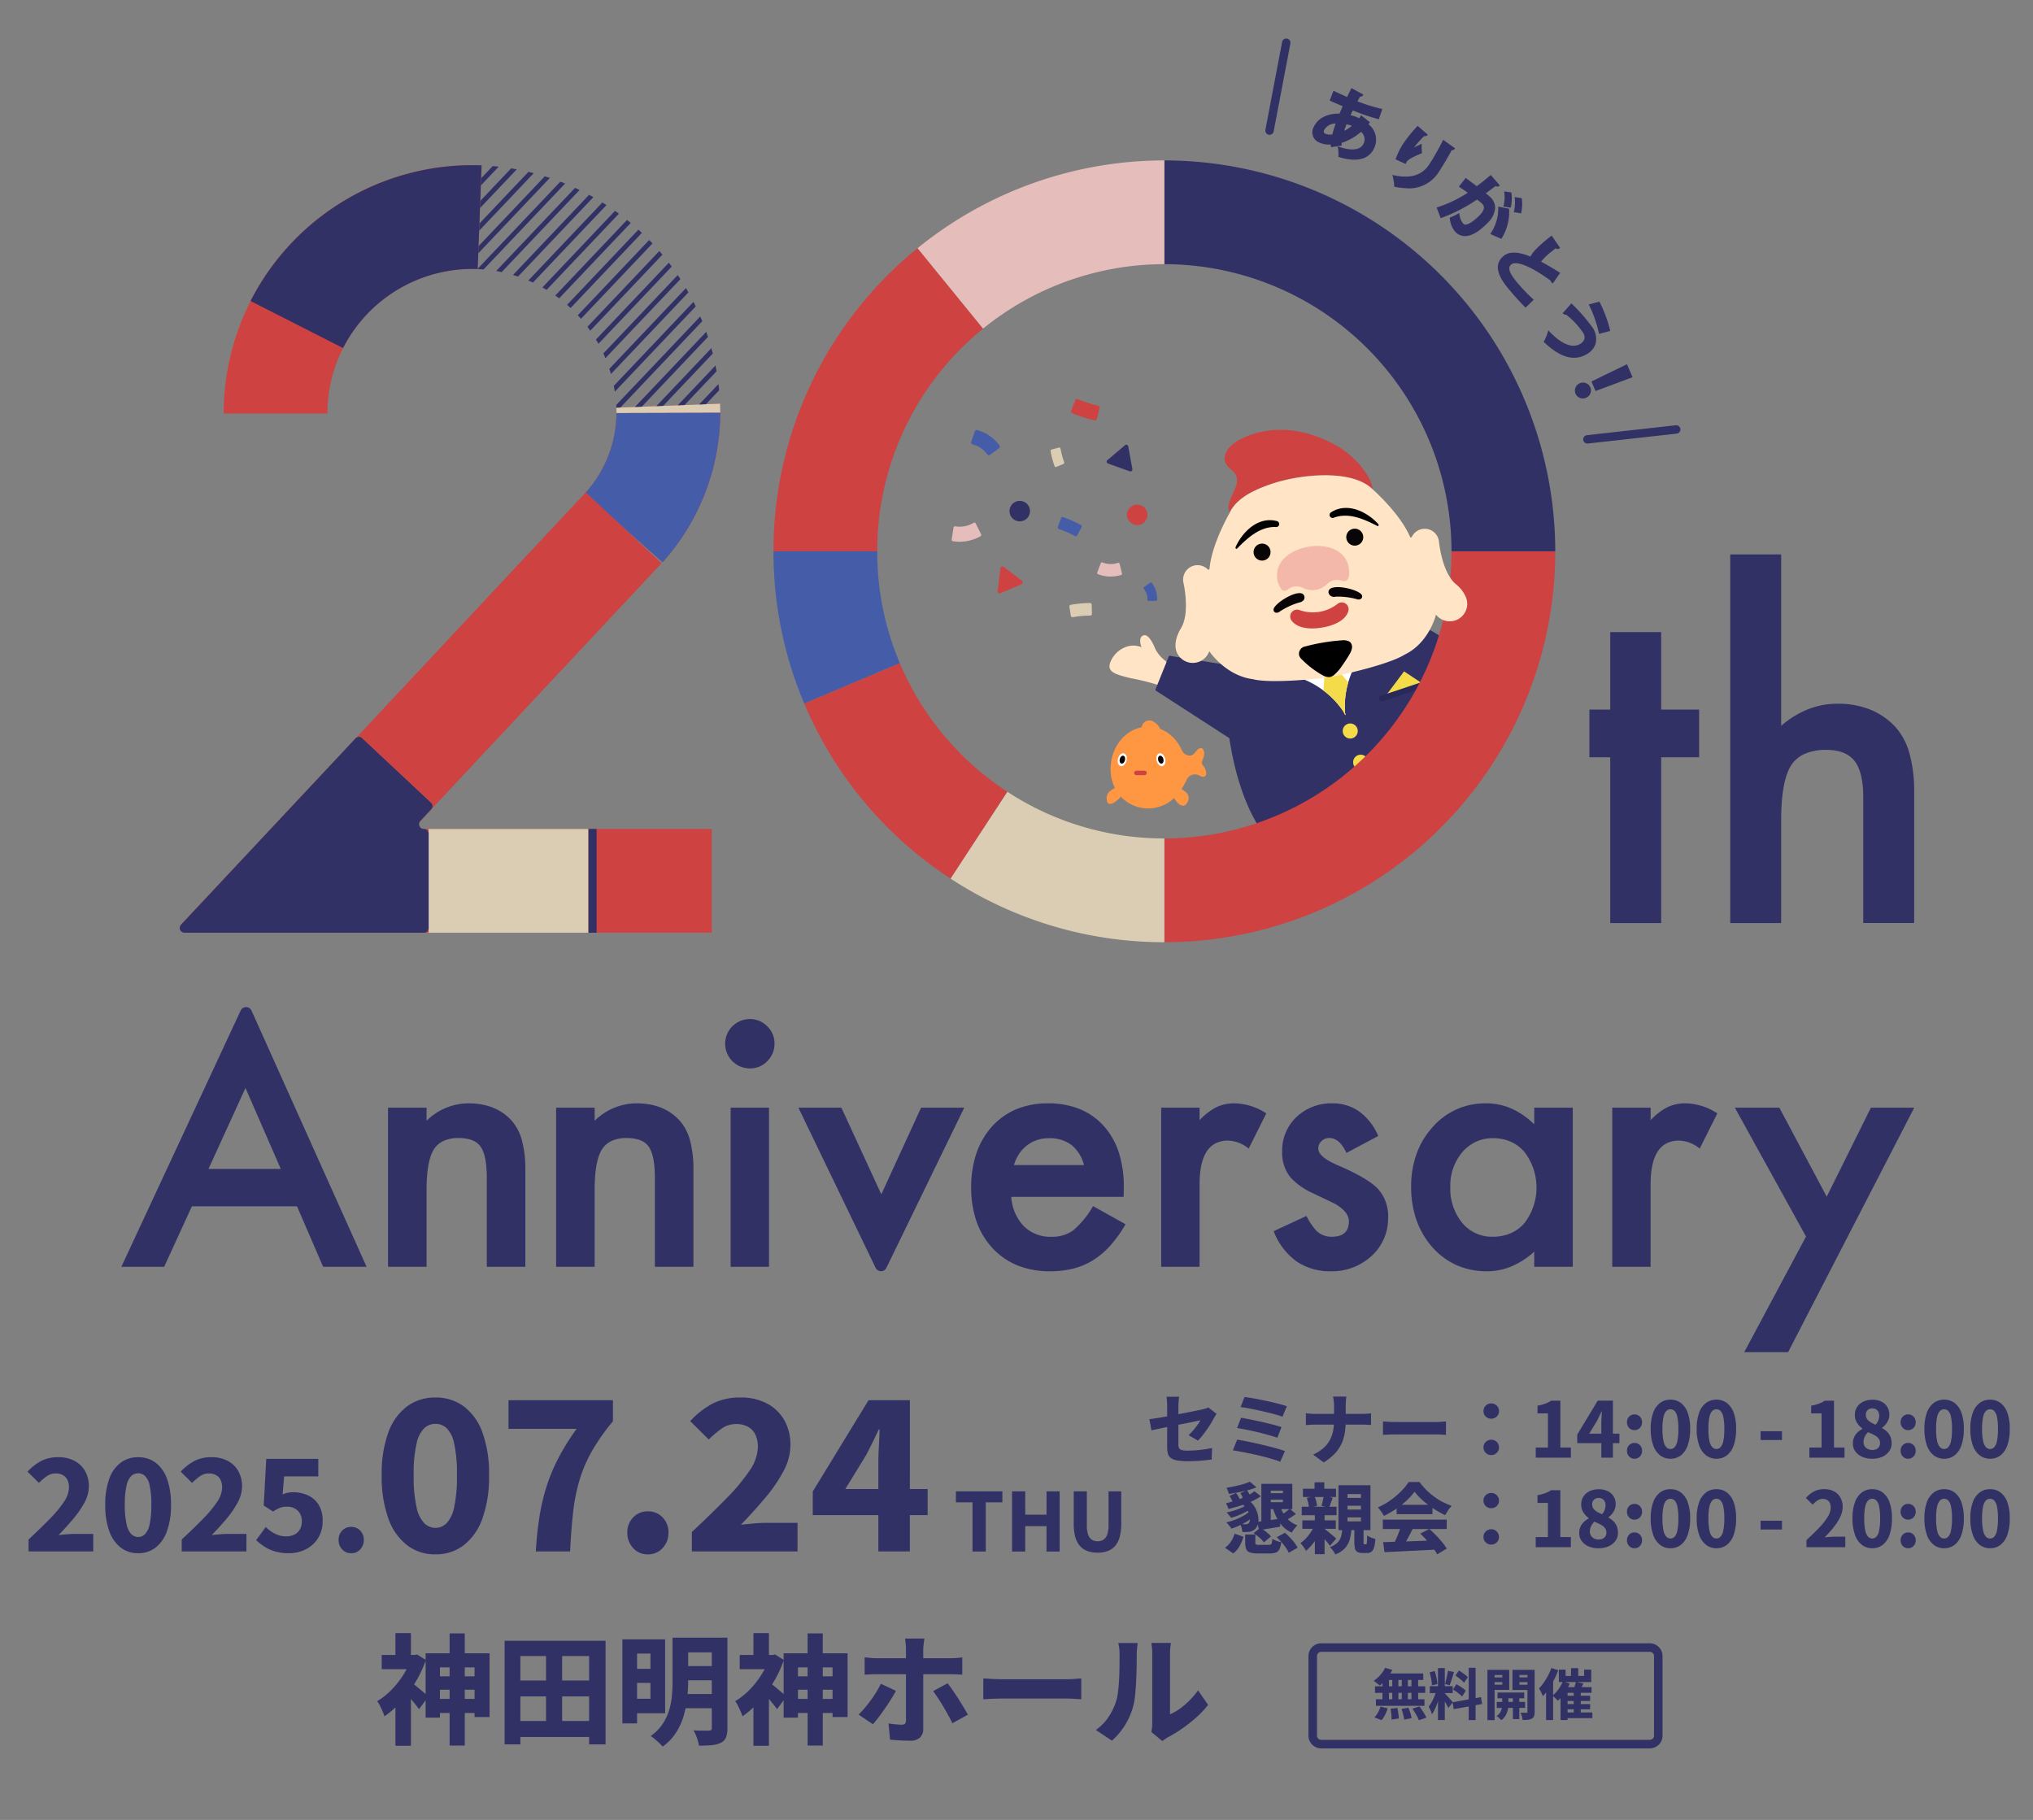 <svg xmlns="http://www.w3.org/2000/svg" xmlns:xlink="http://www.w3.org/1999/xlink" width="477" height="427" viewBox="0 0 477 427"><rect x="0" y="0" width="477" height="427" fill="#808080" stroke="none"/><defs><clipPath id="a"><rect width="477" height="427" transform="translate(1799 -917)" fill="#fff"/></clipPath><clipPath id="b"><path d="M374.756,123.028A73.929,73.929,0,1,0,448.685,49.1a73.929,73.929,0,0,0-73.929,73.929" transform="translate(-374.756 -49.099)" fill="#fff"/></clipPath><clipPath id="c"><path d="M227.121,45.277A34.02,34.02,0,0,1,259.673,77.8L284,76.859A58.476,58.476,0,0,0,228.045,20.95Z" transform="translate(-227.121 -20.95)" fill="none"/></clipPath><clipPath id="d"><rect width="100.934" height="91.202" fill="none"/></clipPath></defs><g transform="translate(-1799 917)" clip-path="url(#a)"><g transform="translate(1827.87 -908.158)"><g transform="translate(0 28.791)"><g transform="translate(165.327 17.785)" clip-path="url(#b)"><g transform="translate(66.122 90.99)"><path d="M546.05,261.392l10.3,16.039,19.534-2.975s-2.037-8.349-2.159-9.679a1.661,1.661,0,0,1,3.148-1.05c.7,1.136,4.085,9.036,4.085,9.036l17.407-9.349-1.4-19.009Z" transform="translate(-511.011 -216.144)" fill="#282859"/><path d="M499.743,207.038l.322.138a8.7,8.7,0,0,1-2.551-2.85c-.526-1.354-1.7-3.793-2.893-3.282-1,.432-.739,1.8-.394,2.773-2.6-1.159-5.756.347-7.087,3-1.382,2.76.753,3.327,4.66,4.275a51.724,51.724,0,0,1,6.122,1.51c.24.091.462.182.674.272l2.052-5.227c-.24-.182-.56-.394-.906-.615" transform="translate(-486.719 -198.362)" fill="#ffe5c5"/><path d="M638.611,218.715a37.619,37.619,0,0,1-5.6-2.906c-.211-.144-.406-.286-.591-.423l-3.222,4.6a11.762,11.762,0,0,0,2.08,1.72l-.183.735,1.119,1.992a5.952,5.952,0,0,0,1.74,2.4l.015.009a.965.965,0,0,0,1.385-1.068l-.282-1.345c.016.016.037.034.052.049,2.219,2.288,5.32,2.38,7.783-.706,1.566-1.962-1.371-3.706-4.3-5.055" transform="translate(-545.056 -204.263)" fill="#ffe5c5"/><path d="M584.428,208.424c-.893-.654-7.219-5.048-12.012-8.564-2.3-1.687-5.573-3.46-7.755-3.3l-5.526.949-29.489,9.838s-19.707-3.017-21.286-3.347a.2.2,0,0,0-.221.074l-3.126,7.752c-.052.083-.053.286.029.341l17.274,11.165c.021.146.041.289.065.441,1.521,9.71,4.226,15.74,5.952,18.8a12.807,12.807,0,0,0,1.6,2.473,1.446,1.446,0,0,0,1.379.259l16.5-6.284c3.169-1.275,5.558-1.983,7.312-4.443,2.881.915,5.216.046,8.515-.837l17.968-5.037c.282-.094.3-.414.351-.964a30.245,30.245,0,0,0-1.329-5.378c-.915-3.047-1.717-5.441-2.533-7.537l1.3.829c.089.041.263-.063.308-.151l4.786-6.853a.178.178,0,0,0-.05-.228" transform="translate(-494.194 -196.551)" fill="#313166"/><path d="M563.442,302.225l18.3-6.1a.642.642,0,0,0,.4-.341,2.564,2.564,0,0,0-.014-1.866c-.925-2.772-8.907-3.374-14.6-1.475s-7.3,4.556-6.377,7.328c.488,1.462,1.066,2.2,1.841,2.47a.718.718,0,0,0,.456-.011" transform="translate(-517.092 -235.36)" fill="#77402a"/><path d="M554.359,211.767a20.561,20.561,0,0,1,14.716,9.712L563.642,205.2c-9.035,3.251-14.152,5.85-9.283,6.569" transform="translate(-513.643 -200.091)" fill="#fff"/><path d="M576.954,224.037l-4.2-12.593-.617.206-.411,6.613a19.5,19.5,0,0,1,5.228,5.775" transform="translate(-521.524 -202.649)" fill="#f4db4a"/><path d="M625.044,280.8l-18.3,6.1a.64.64,0,0,1-.521-.036,2.56,2.56,0,0,1-1.109-1.5c-.925-2.772,5.1-8.045,10.789-9.945s8.575-.741,9.5,2.031c.488,1.462.47,2.4.011,3.08a.717.717,0,0,1-.371.265" transform="translate(-535.156 -228.463)" fill="#77402a"/><path d="M582.563,203.167a20.562,20.562,0,0,0-5.936,16.6l-5.433-16.283c9.177-2.825,14.83-3.819,11.368-.32" transform="translate(-521.306 -198.344)" fill="#fff"/><path d="M577.481,223.957a49.191,49.191,0,0,1-3-6.948c-.631-1.892-.517-3.593-1.2-5.645l.617-.206,4.3,5.042a19.5,19.5,0,0,0-.714,7.757" transform="translate(-522.16 -202.531)" fill="#f4db4a"/><path d="M596.331,221.2l8.769-2.926-4.385-2.922Z" transform="translate(-531.598 -204.247)" fill="#f4db4a"/><path d="M604.69,220.653l-9.975,3.328a.676.676,0,1,1-.427-1.283l9.975-3.328a.676.676,0,1,1,.428,1.283" transform="translate(-530.572 -205.879)" fill="#282859"/><path d="M586.956,249.678a1.768,1.768,0,1,1-2.237-1.118,1.768,1.768,0,0,1,2.237,1.118" transform="translate(-526.348 -217.808)" fill="#f4db4a"/><path d="M582.816,237.27a1.768,1.768,0,1,1-2.237-1.118,1.768,1.768,0,0,1,2.237,1.118" transform="translate(-524.653 -212.727)" fill="#f4db4a"/></g></g><path d="M368.985,124.976H344.64a91.412,91.412,0,0,1,33.8-71.122l15.381,18.87a67.161,67.161,0,0,0-24.839,52.251" transform="translate(-192.03 -33.26)" fill="#ce4242"/><path d="M391.2,269.258a91.583,91.583,0,0,1-34.348-41.094l22.422-9.483a67.325,67.325,0,0,0,25.254,30.2Z" transform="translate(-197.03 -100.746)" fill="#ce4242"/><path d="M499.939,266V241.652a67.364,67.364,0,0,0,67.37-67.37h24.346A91.713,91.713,0,0,1,499.939,266" transform="translate(-255.614 -82.567)" fill="#ce4242"/><path d="M591.654,110.7H567.309a67.446,67.446,0,0,0-67.37-67.37V18.983A91.819,91.819,0,0,1,591.654,110.7" transform="translate(-255.614 -18.983)" fill="#313166"/><path d="M417.258,58.447l-15.382-18.87a91.907,91.907,0,0,1,57.913-20.594V43.328a67.493,67.493,0,0,0-42.531,15.119" transform="translate(-215.464 -18.983)" fill="#e5bdba"/><path d="M465.168,305.116A91.362,91.362,0,0,1,415.014,290.2l13.328-20.373a67.077,67.077,0,0,0,36.826,10.945Z" transform="translate(-220.843 -121.686)" fill="#dbcdb4"/><path d="M351.852,209.987a91.147,91.147,0,0,1-7.213-35.7h24.346a66.924,66.924,0,0,0,5.289,26.219Z" transform="translate(-192.03 -82.568)" fill="#455da8"/><path d="M233.749,293.636H110.488a1.32,1.32,0,0,1-.963-2.222l41.423-44.193,17.763,16.648-5.083,5.423h70.121Z" transform="translate(-95.62 -112.43)" fill="#ce4242"/><path d="M287.965,152.833,269.75,136.682a28.428,28.428,0,0,0,7.4-18.852q0-.631-.026-1.267l24.327-.944q.042,1.075.044,2.141a52.731,52.731,0,0,1-13.533,35.073" transform="translate(-161.368 -58.549)" fill="#ce4242"/><path d="M150.553,79.135H126.208a58.26,58.26,0,0,1,60.52-58.216L185.8,45.246a33.916,33.916,0,0,0-35.25,33.889" transform="translate(-102.597 -19.757)" fill="#ce4242"/><rect width="37.505" height="24.345" transform="translate(71.7 156.86)" fill="#dbcdb4"/><rect width="1.908" height="24.345" transform="translate(109.205 156.86)" fill="#313166"/><path d="M166.028,293.962H109.871a1.121,1.121,0,0,1-.818-1.887l40.932-43.7a1.12,1.12,0,0,1,1.584-.052L167.7,263.43a1.121,1.121,0,0,1,.052,1.584l-2.544,2.717a1.121,1.121,0,0,0,.818,1.887,1.121,1.121,0,0,1,1.121,1.12v22.1a1.121,1.121,0,0,1-1.121,1.121" transform="translate(-95.448 -112.757)" fill="#313166"/><path d="M282.266,117.832c0-.421-.01-.843-.026-1.267l24.327-.944q.042,1.075.044,2.141Z" transform="translate(-166.482 -58.549)" fill="#dbcdb4"/><path d="M158.591,63.784l-21.7-11.04A58.465,58.465,0,0,1,191.1,20.919l-.925,24.327a34.117,34.117,0,0,0-31.587,18.537" transform="translate(-106.972 -19.758)" fill="#313166"/><path d="M287.965,154.319,269.75,138.167a28.428,28.428,0,0,0,7.4-18.852l24.346-.069a52.73,52.73,0,0,1-13.533,35.072" transform="translate(-161.368 -60.034)" fill="#455da8"/><rect width="77.954" height="24.345" transform="matrix(0.683, -0.73, 0.73, 0.683, 55.325, 134.795)" fill="#ce4242"/><g transform="translate(83.207 1.162)"><g clip-path="url(#c)"><rect width="140.029" height="1.116" transform="matrix(0.688, -0.725, 0.725, 0.688, -134.15, 89.22)" fill="#313166"/><rect width="140.029" height="1.116" transform="translate(-129.316 89.22) rotate(-46.501)" fill="#313166"/><rect width="140.029" height="1.116" transform="translate(-124.482 89.22) rotate(-46.501)" fill="#313166"/><rect width="140.029" height="1.116" transform="translate(-119.648 89.22) rotate(-46.501)" fill="#313166"/><rect width="140.029" height="1.116" transform="translate(-114.814 89.22) rotate(-46.501)" fill="#313166"/><rect width="140.029" height="1.116" transform="translate(-109.981 89.22) rotate(-46.501)" fill="#313166"/><rect width="140.029" height="1.116" transform="translate(-105.147 89.22) rotate(-46.501)" fill="#313166"/><rect width="140.029" height="1.116" transform="translate(-100.314 89.22) rotate(-46.501)" fill="#313166"/><rect width="140.029" height="1.116" transform="matrix(0.688, -0.725, 0.725, 0.688, -95.479, 89.22)" fill="#313166"/><rect width="140.029" height="1.116" transform="matrix(0.688, -0.725, 0.725, 0.688, -90.646, 89.22)" fill="#313166"/><rect width="140.029" height="1.116" transform="matrix(0.688, -0.725, 0.725, 0.688, -85.812, 89.22)" fill="#313166"/><rect width="140.029" height="1.116" transform="matrix(0.688, -0.725, 0.725, 0.688, -80.979, 89.22)" fill="#313166"/><rect width="140.029" height="1.116" transform="matrix(0.688, -0.725, 0.725, 0.688, -76.145, 89.22)" fill="#313166"/><rect width="140.029" height="1.116" transform="matrix(0.688, -0.725, 0.725, 0.688, -71.311, 89.22)" fill="#313166"/><rect width="140.029" height="1.116" transform="matrix(0.688, -0.725, 0.725, 0.688, -66.478, 89.22)" fill="#313166"/><rect width="140.029" height="1.116" transform="matrix(0.688, -0.725, 0.725, 0.688, -61.643, 89.22)" fill="#313166"/><rect width="140.029" height="1.116" transform="matrix(0.688, -0.725, 0.725, 0.688, -56.81, 89.22)" fill="#313166"/><rect width="140.029" height="1.116" transform="matrix(0.688, -0.725, 0.725, 0.688, -51.976, 89.22)" fill="#313166"/><rect width="140.029" height="1.116" transform="matrix(0.688, -0.725, 0.725, 0.688, -47.143, 89.22)" fill="#313166"/><rect width="140.029" height="1.116" transform="matrix(0.688, -0.725, 0.725, 0.688, -42.309, 89.22)" fill="#313166"/><rect width="140.029" height="1.116" transform="matrix(0.688, -0.725, 0.725, 0.688, -37.475, 89.22)" fill="#313166"/><rect width="140.029" height="1.116" transform="matrix(0.688, -0.725, 0.725, 0.688, -32.641, 89.22)" fill="#313166"/><rect width="140.029" height="1.116" transform="matrix(0.688, -0.725, 0.725, 0.688, -27.807, 89.22)" fill="#313166"/><rect width="140.029" height="1.116" transform="matrix(0.688, -0.725, 0.725, 0.688, -22.974, 89.22)" fill="#313166"/><rect width="140.029" height="1.116" transform="matrix(0.688, -0.725, 0.725, 0.688, -18.14, 89.22)" fill="#313166"/><rect width="140.029" height="1.116" transform="matrix(0.688, -0.725, 0.725, 0.688, -13.307, 89.22)" fill="#313166"/><rect width="140.029" height="1.116" transform="matrix(0.688, -0.725, 0.725, 0.688, -8.473, 89.22)" fill="#313166"/><rect width="140.029" height="1.116" transform="matrix(0.688, -0.725, 0.725, 0.688, -3.639, 89.22)" fill="#313166"/><rect width="140.029" height="1.116" transform="matrix(0.688, -0.725, 0.725, 0.688, 1.195, 89.22)" fill="#313166"/><rect width="140.029" height="1.116" transform="matrix(0.688, -0.725, 0.725, 0.688, 6.028, 89.22)" fill="#313166"/><rect width="140.029" height="1.116" transform="matrix(0.688, -0.725, 0.725, 0.688, 10.862, 89.22)" fill="#313166"/><rect width="140.029" height="1.116" transform="matrix(0.688, -0.725, 0.725, 0.688, 15.696, 89.22)" fill="#313166"/><rect width="140.029" height="1.116" transform="matrix(0.688, -0.725, 0.725, 0.688, 20.529, 89.22)" fill="#313166"/><rect width="140.029" height="1.116" transform="matrix(0.688, -0.725, 0.725, 0.688, 25.364, 89.22)" fill="#313166"/><rect width="140.029" height="1.116" transform="matrix(0.688, -0.725, 0.725, 0.688, 30.197, 89.22)" fill="#313166"/><rect width="140.029" height="1.116" transform="matrix(0.688, -0.725, 0.725, 0.688, 35.031, 89.22)" fill="#313166"/><rect width="140.029" height="1.116" transform="matrix(0.688, -0.725, 0.725, 0.688, 39.864, 89.22)" fill="#313166"/><rect width="140.029" height="1.116" transform="matrix(0.688, -0.725, 0.725, 0.688, 44.698, 89.22)" fill="#313166"/><rect width="140.029" height="1.116" transform="matrix(0.688, -0.725, 0.725, 0.688, 49.532, 89.22)" fill="#313166"/></g></g><g transform="translate(230.788 131.401)"><path d="M511.43,251.647a3.786,3.786,0,0,0-.49-1,.943.943,0,0,1-.222-1.3,3.783,3.783,0,0,0,.374-1.285,1.915,1.915,0,0,0-.334-1.4c-.358-.351-1-.076-1.308.331-.08.107-.312.344-.537.6a1.461,1.461,0,0,1-1.714.6,1.94,1.94,0,0,1-1.22-1c-.242-.513-.56-1.069-.68-1.277A9.057,9.057,0,0,0,500.792,242a3.8,3.8,0,0,0-1.47-1.63,1.813,1.813,0,0,0-2.868,1.251c-4.145.809-7.3,4.88-7.3,9.793a9.953,9.953,0,0,0,1.017,4.478,6,6,0,0,0-1.153.711,2.09,2.09,0,0,0-.77,1.952c.165,2.036,2.182.674,3.31-.657a8.819,8.819,0,0,0,12.494.328c.775,1.365,2.214,2.646,3.07,1.078a1.854,1.854,0,0,0,0-2.136,4.734,4.734,0,0,0-1.351-1.039,14.9,14.9,0,0,0,1.182-2.056,2.109,2.109,0,0,1,3.15-1.045c.526.329,1.341.331,1.486-.366a2.282,2.282,0,0,0-.157-1.016" transform="translate(-488.235 -240.023)" fill="#ff9642"/><path d="M492.681,254.31c-.215.827.058,1.614.61,1.757s1.172-.411,1.387-1.238-.059-1.614-.61-1.758-1.172.412-1.387,1.239" transform="translate(-490.025 -245.356)" fill="#fff"/><path d="M493.4,254.794c-.131.506.035.987.373,1.074s.718-.252.849-.757-.035-.987-.373-1.075-.718.252-.849.758" transform="translate(-490.333 -245.755)" fill="#0c0203"/><path d="M510.039,254.31c.215.827-.058,1.614-.61,1.757s-1.172-.411-1.387-1.238.058-1.614.61-1.758,1.172.412,1.387,1.239" transform="translate(-496.314 -245.356)" fill="#fff"/><path d="M509.893,254.794c.131.506-.035.987-.373,1.074s-.717-.252-.849-.757.035-.987.373-1.075.718.252.849.758" transform="translate(-496.584 -245.755)" fill="#0c0203"/><path d="M501.579,261.032h-1.9a.527.527,0,0,1,0-1.054h1.9a.527.527,0,0,1,0,1.054" transform="translate(-492.707 -248.193)" fill="#ce4242"/></g><path d="M426.976,131.834a6.125,6.125,0,0,0-3.536-2.388.435.435,0,0,1-.266-.552l.861-2.528a.437.437,0,0,1,.558-.27,9.631,9.631,0,0,1,5.233,3.632.436.436,0,0,1-.09.615l-2.155,1.58a.437.437,0,0,1-.605-.09" transform="translate(-224.175 -62.828)" fill="#455da8"/><path d="M417.455,167.367a12.816,12.816,0,0,1-1.716-.128.356.356,0,0,1-.3-.4l.432-2.808a.352.352,0,0,1,.4-.293,6.2,6.2,0,0,0,4.339-.836.354.354,0,0,1,.471.159l1.253,2.549a.354.354,0,0,1-.165.473,10.15,10.15,0,0,1-4.71,1.286" transform="translate(-221.015 -77.893)" fill="#e5bdba"/><path d="M468.357,118.788a32.741,32.741,0,0,1-5.184-1.67.474.474,0,0,1-.266-.615l.961-2.412a.473.473,0,0,1,.614-.265,29.359,29.359,0,0,0,4.726,1.522.475.475,0,0,1,.346.573l-.621,2.521a.474.474,0,0,1-.576.346" transform="translate(-240.439 -57.801)" fill="#ce4242"/><path d="M492.583,190.717a3.892,3.892,0,0,0-.867-2.6.291.291,0,0,1,.08-.393l1.433-1.025a.275.275,0,0,1,.39.066,6.106,6.106,0,0,1,1.245,3.9.3.3,0,0,1-.287.295l-1.721.032a.269.269,0,0,1-.273-.275" transform="translate(-252.229 -87.628)" fill="#455da8"/><path d="M474.787,181.852a10.511,10.511,0,0,1-1.372-.407.3.3,0,0,1-.175-.381l.846-2.207a.293.293,0,0,1,.375-.168,5.16,5.16,0,0,0,3.676.085.294.294,0,0,1,.354.212l.57,2.294a.294.294,0,0,1-.217.355,8.448,8.448,0,0,1-4.057.216" transform="translate(-244.675 -84.364)" fill="#e5bdba"/><path d="M458.845,160.7a27.212,27.212,0,0,1,4.147,1.825.394.394,0,0,1,.167.532l-1,1.914a.394.394,0,0,1-.531.167,24.473,24.473,0,0,0-3.781-1.664.4.4,0,0,1-.237-.5l.729-2.033a.394.394,0,0,1,.506-.237" transform="translate(-238.274 -76.996)" fill="#455da8"/><path d="M455.668,137.436a21.458,21.458,0,0,1-.944-3.517.349.349,0,0,1,.251-.4l1.711-.462a.3.3,0,0,1,.373.227,19.251,19.251,0,0,0,.86,3.206.347.347,0,0,1-.2.423l-1.649.692a.3.3,0,0,1-.405-.173" transform="translate(-237.099 -65.685)" fill="#dbcdb4"/><path d="M462.523,195.249a27.251,27.251,0,0,1,4.512-.415.394.394,0,0,1,.4.384l.052,2.159a.394.394,0,0,1-.383.4,24.457,24.457,0,0,0-4.113.377.4.4,0,0,1-.452-.325L462.2,195.7a.394.394,0,0,1,.328-.453" transform="translate(-240.159 -90.982)" fill="#dbcdb4"/><path d="M443.225,156.652a2.4,2.4,0,1,1-2.4-2.4,2.4,2.4,0,0,1,2.4,2.4" transform="translate(-230.431 -74.368)" fill="#313166"/><path d="M489.89,158.134a2.4,2.4,0,1,1-2.4-2.4,2.4,2.4,0,0,1,2.4,2.4" transform="translate(-249.537 -74.974)" fill="#ce4242"/><path d="M434.343,180.72l-.661,5.384a.466.466,0,0,0,.644.485l4.993-2.12a.465.465,0,0,0,.1-.8l-4.332-3.265a.466.466,0,0,0-.742.315" transform="translate(-228.485 -85.036)" fill="#ce4242"/><path d="M481.317,132.051l-4.135,3.512a.466.466,0,0,0,.145.793l5.109,1.824a.466.466,0,0,0,.615-.522l-.974-5.336a.466.466,0,0,0-.76-.271" transform="translate(-246.23 -65.231)" fill="#313166"/><g transform="translate(0 198.896)"><path d="M127.212,397.961H102.221l-6.5,14.178h-9.49l27.826-59.77a1.148,1.148,0,0,1,2.086.014l26.837,59.755h-9.641Zm-3.592-8.28-8.659-19.849-9.073,19.849Z" transform="translate(-86.228 -351.707)" fill="#313166"/><path d="M143.364,412.389H133.172l-6.125-14.178H102.381l-6.5,14.178H85.836l27.992-60.125a1.4,1.4,0,0,1,2.541.017Zm-9.863-.5h9.09l-26.679-59.4a.9.9,0,0,0-1.632-.011L86.62,411.889h8.937l6.5-14.178h25.316ZM124,389.931H105.5l9.468-20.712Zm-17.725-.5h16.961l-8.282-18.986Z" transform="translate(-86.228 -351.707)" fill="#313166"/><path d="M195.076,392.114h8.545v3.4a13.943,13.943,0,0,1,10.057-4.424q6.427,0,10.019,4.045,3.1,3.441,3.1,11.229v22.572h-8.544V408.372q0-5.444-1.513-7.525-1.474-2.116-5.368-2.117-4.235,0-6.012,2.8-1.739,2.76-1.739,9.642v17.77h-8.545Z" transform="translate(-132.655 -368.507)" fill="#313166"/><path d="M213.678,390.843c4.339,0,7.773,1.389,10.206,4.129a11.327,11.327,0,0,1,2.379,4.627,25.772,25.772,0,0,1,.784,6.768v22.822H218V408.372c0-3.558-.493-6.04-1.465-7.378l0,0c-.929-1.334-2.667-2.01-5.163-2.01a8.323,8.323,0,0,0-3.515.676,5.33,5.33,0,0,0-2.286,2.006c-1.128,1.79-1.7,4.99-1.7,9.508v18.02h-9.045V391.864h9.045v3.065A14.082,14.082,0,0,1,213.678,390.843Zm12.869,37.846V406.367c0-5.1-1.021-8.826-3.036-11.062a11.176,11.176,0,0,0-4.209-2.97,15,15,0,0,0-5.625-.993,12.861,12.861,0,0,0-5.211,1.085,15.618,15.618,0,0,0-4.669,3.267l-.426.422v-3.753h-8.045v36.325h8.045V411.17c0-4.614.6-7.9,1.778-9.775,1.228-1.934,3.322-2.915,6.223-2.915,2.669,0,4.543.748,5.572,2.222,1.035,1.425,1.559,4.005,1.559,7.67v20.317Z" transform="translate(-132.655 -368.507)" fill="#313166"/><path d="M263.844,392.114h8.545v3.4a13.943,13.943,0,0,1,10.057-4.424q6.427,0,10.019,4.045,3.1,3.441,3.1,11.229v22.572h-8.544V408.372q0-5.444-1.513-7.525-1.474-2.116-5.368-2.117-4.235,0-6.012,2.8-1.739,2.76-1.739,9.642v17.77h-8.545Z" transform="translate(-161.987 -368.507)" fill="#313166"/><path d="M282.446,390.843c4.339,0,7.773,1.389,10.206,4.129a11.327,11.327,0,0,1,2.379,4.627,25.772,25.772,0,0,1,.784,6.768v22.822h-9.044V408.372c0-3.558-.493-6.04-1.465-7.378l0,0c-.929-1.334-2.667-2.01-5.163-2.01a8.323,8.323,0,0,0-3.515.676,5.33,5.33,0,0,0-2.286,2.006c-1.128,1.79-1.7,4.99-1.7,9.508v18.02h-9.045V391.864h9.045v3.065A14.083,14.083,0,0,1,282.446,390.843Zm12.869,37.846V406.367c0-5.1-1.021-8.826-3.036-11.062a11.176,11.176,0,0,0-4.209-2.97,15,15,0,0,0-5.625-.993,12.861,12.861,0,0,0-5.211,1.085,15.619,15.619,0,0,0-4.67,3.267l-.426.422v-3.753h-8.045v36.325h8.045V411.17c0-4.614.6-7.9,1.778-9.775,1.228-1.934,3.322-2.915,6.223-2.915,2.669,0,4.543.748,5.572,2.222,1.035,1.425,1.559,4.005,1.559,7.67v20.317Z" transform="translate(-161.987 -368.507)" fill="#313166"/><path d="M333.005,362.094a5.552,5.552,0,0,1,5.52-5.482,5.359,5.359,0,0,1,3.932,1.626,5.235,5.235,0,0,1,1.625,3.894,5.357,5.357,0,0,1-1.625,3.932,5.235,5.235,0,0,1-3.894,1.626,5.551,5.551,0,0,1-5.558-5.6m9.793,52.138h-8.507V377.407H342.8Z" transform="translate(-191.486 -353.799)" fill="#313166"/><path d="M338.525,356.362a5.624,5.624,0,0,1,4.109,1.7,5.5,5.5,0,0,1,1.7,4.071,5.622,5.622,0,0,1-1.7,4.109,5.5,5.5,0,0,1-4.071,1.7,5.8,5.8,0,0,1-5.808-5.845,5.8,5.8,0,0,1,5.77-5.732Zm.038,11.078a5.016,5.016,0,0,0,3.716-1.55,5.14,5.14,0,0,0,1.554-3.758,5.015,5.015,0,0,0-1.55-3.715,5.273,5.273,0,0,0-7.475,0,5.05,5.05,0,0,0-1.553,3.68,5.3,5.3,0,0,0,5.308,5.345Zm-4.522,9.717h9.007v37.325h-9.007Zm8.507.5h-8.007v36.325h8.007Z" transform="translate(-191.486 -353.799)" fill="#313166"/><path d="M372.764,392.873l9.528,20.681,9.49-20.681h9.565l-18.1,37.228a1.147,1.147,0,0,1-2.065,0l-17.951-37.224Z" transform="translate(-204.38 -369.266)" fill="#313166"/><path d="M362.838,392.623h10.086l9.367,20.333,9.33-20.333h10.125l-18.27,37.587a1.4,1.4,0,0,1-2.515,0Zm9.766.5h-8.969l17.778,36.866a.9.9,0,0,0,1.615,0l17.921-36.869h-9.006l-9.65,21.03Z" transform="translate(-204.38 -369.266)" fill="#313166"/><path d="M468.954,412.529h-26.39a11.183,11.183,0,0,0,2.949,7.222A8.987,8.987,0,0,0,452.2,422.4a8.7,8.7,0,0,0,5.255-1.513,21.493,21.493,0,0,0,4.65-5.6l7.184,4.009a28.57,28.57,0,0,1-3.517,4.858,18.687,18.687,0,0,1-3.969,3.327,15.915,15.915,0,0,1-4.575,1.909A22.288,22.288,0,0,1,451.9,430q-8.243,0-13.233-5.293-4.99-5.33-4.99-14.14,0-8.733,4.84-14.141,4.877-5.331,12.93-5.331,8.128,0,12.855,5.18,4.687,5.144,4.688,14.254Zm-8.734-6.957q-1.777-6.805-8.582-6.8a8.815,8.815,0,0,0-2.911.472,8.327,8.327,0,0,0-2.477,1.361,8.6,8.6,0,0,0-1.909,2.136,9.917,9.917,0,0,0-1.21,2.835Z" transform="translate(-234.426 -368.506)" fill="#313166"/><path d="M451.9,430.247a20.2,20.2,0,0,1-7.523-1.341,16.45,16.45,0,0,1-5.893-4.031,17.8,17.8,0,0,1-3.8-6.288,24.109,24.109,0,0,1-1.262-8.023,24.663,24.663,0,0,1,1.223-7.983,18.3,18.3,0,0,1,3.68-6.325,16.082,16.082,0,0,1,5.762-4.063,19.221,19.221,0,0,1,7.355-1.352,19.669,19.669,0,0,1,7.371,1.313,15.434,15.434,0,0,1,5.668,3.948,17.069,17.069,0,0,1,3.569,6.226,26.316,26.316,0,0,1,1.184,8.2l-.043,2.254H442.835a10.869,10.869,0,0,0,2.857,6.8,8.784,8.784,0,0,0,6.513,2.571,8.5,8.5,0,0,0,5.108-1.465,21.378,21.378,0,0,0,4.587-5.528l.127-.2,7.613,4.248-.129.22a28.952,28.952,0,0,1-3.548,4.9,19.024,19.024,0,0,1-4.023,3.371,16.239,16.239,0,0,1-4.646,1.939A22.639,22.639,0,0,1,451.9,430.247Zm-.454-38.9a18.725,18.725,0,0,0-7.164,1.314,15.583,15.583,0,0,0-5.582,3.936,17.8,17.8,0,0,0-3.578,6.151,24.166,24.166,0,0,0-1.2,7.821,23.612,23.612,0,0,0,1.233,7.857,17.3,17.3,0,0,0,3.689,6.113,15.953,15.953,0,0,0,5.714,3.909,19.7,19.7,0,0,0,7.337,1.305,22.14,22.14,0,0,0,5.271-.6,15.739,15.739,0,0,0,4.5-1.879,18.525,18.525,0,0,0,3.916-3.283,28.149,28.149,0,0,0,3.355-4.6l-6.755-3.769a21.345,21.345,0,0,1-4.585,5.464,8.984,8.984,0,0,1-5.4,1.562,9.268,9.268,0,0,1-6.87-2.721,11.474,11.474,0,0,1-3.021-7.379l-.02-.269h26.414l.033-1.758a25.812,25.812,0,0,0-1.159-8.036,16.572,16.572,0,0,0-3.463-6.045,14.937,14.937,0,0,0-5.486-3.821A19.173,19.173,0,0,0,451.449,391.342Zm9.095,14.481H442.807l.082-.313a10.21,10.21,0,0,1,1.241-2.906,8.89,8.89,0,0,1,1.965-2.2,8.614,8.614,0,0,1,2.55-1.4,9.108,9.108,0,0,1,2.993-.486c4.644,0,7.613,2.352,8.824,6.991Zm-17.084-.5h16.433a8.856,8.856,0,0,0-2.862-4.658,8.458,8.458,0,0,0-5.393-1.647,8.61,8.61,0,0,0-2.829.458,8.116,8.116,0,0,0-2.4,1.321,8.392,8.392,0,0,0-1.854,2.075A9.554,9.554,0,0,0,443.46,405.323Z" transform="translate(-234.426 -368.506)" fill="#313166"/><path d="M511.409,392.114h8.507V395.4a16.263,16.263,0,0,1,4.159-3.365,9.542,9.542,0,0,1,4.386-.945,13.744,13.744,0,0,1,7.032,2.193l-3.895,7.788a8.125,8.125,0,0,0-4.726-1.739q-6.957,0-6.957,10.511v19.093h-8.507Z" transform="translate(-267.581 -368.507)" fill="#313166"/><path d="M528.461,390.843a14.05,14.05,0,0,1,7.161,2.228l.2.119-4.129,8.258-.238-.171a7.919,7.919,0,0,0-4.58-1.692,6.469,6.469,0,0,0-2.931.63,5.4,5.4,0,0,0-2.078,1.885c-1.126,1.7-1.7,4.308-1.7,7.745v19.343h-9.007V391.864h9.007v2.923a15.48,15.48,0,0,1,3.8-2.973A9.829,9.829,0,0,1,528.461,390.843Zm6.7,2.54a13.415,13.415,0,0,0-6.7-2.04,9.339,9.339,0,0,0-4.272.918,16.1,16.1,0,0,0-4.092,3.314l-.431.452v-3.663h-8.007v36.325h8.007V409.846c0-7.14,2.425-10.761,7.207-10.761A8.234,8.234,0,0,1,531.5,400.7Z" transform="translate(-267.581 -368.507)" fill="#313166"/><path d="M581.455,398.389l-7.033,3.742q-1.664-3.4-4.121-3.4a2.835,2.835,0,0,0-2,.775,2.593,2.593,0,0,0-.832,1.985q0,2.118,4.915,4.2,6.767,2.911,9.112,5.368a9.189,9.189,0,0,1,2.344,6.617,11.6,11.6,0,0,1-3.932,8.923,13.384,13.384,0,0,1-9.225,3.4q-9.264,0-13.119-9.036l7.259-3.365a15.776,15.776,0,0,0,2.307,3.365,5.26,5.26,0,0,0,3.705,1.437q4.31,0,4.31-3.932,0-2.268-3.327-4.235-1.286-.643-2.571-1.248t-2.609-1.248a15.944,15.944,0,0,1-5.217-3.629,8.937,8.937,0,0,1-1.928-5.935,10.505,10.505,0,0,1,3.289-7.94,11.539,11.539,0,0,1,8.167-3.139q7.07,0,10.511,7.3" transform="translate(-287.265 -368.506)" fill="#313166"/><path d="M570.944,390.842a10.826,10.826,0,0,1,6.305,1.869,13.73,13.73,0,0,1,4.432,5.572l.1.215-7.471,3.976-.114-.232c-1.058-2.165-2.369-3.262-3.9-3.262a2.57,2.57,0,0,0-1.833.708,2.333,2.333,0,0,0-.753,1.8c0,1.3,1.6,2.63,4.763,3.967,4.523,1.945,7.616,3.771,9.2,5.426a9.47,9.47,0,0,1,2.413,6.789,11.885,11.885,0,0,1-4.013,9.107,13.688,13.688,0,0,1-9.394,3.468,13.91,13.91,0,0,1-8.053-2.3,15.491,15.491,0,0,1-5.3-6.885l-.1-.223,7.687-3.563.114.2a15.705,15.705,0,0,0,2.257,3.3,5.041,5.041,0,0,0,3.538,1.373c2.732,0,4.06-1.2,4.06-3.682,0-1.409-1.076-2.759-3.2-4.015-.848-.424-1.709-.841-2.558-1.241s-1.729-.819-2.612-1.249a16.253,16.253,0,0,1-5.3-3.694,9.217,9.217,0,0,1-1.986-6.1,10.79,10.79,0,0,1,3.367-8.121A11.833,11.833,0,0,1,570.944,390.842Zm10.182,7.439a13.09,13.09,0,0,0-4.162-5.159,10.336,10.336,0,0,0-6.02-1.78,11.347,11.347,0,0,0-8,3.071,10.306,10.306,0,0,0-3.21,7.757,8.734,8.734,0,0,0,1.87,5.775,15.792,15.792,0,0,0,5.136,3.565c.88.429,1.757.848,2.605,1.246s1.722.824,2.576,1.251l.015.008c2.289,1.353,3.45,2.85,3.45,4.45a4.048,4.048,0,0,1-1.159,3.134,4.913,4.913,0,0,1-3.4,1.048,5.524,5.524,0,0,1-3.875-1.5,14.974,14.974,0,0,1-2.239-3.225l-6.83,3.166a14.87,14.87,0,0,0,5.023,6.447,13.422,13.422,0,0,0,7.77,2.215,13.2,13.2,0,0,0,9.059-3.339,11.346,11.346,0,0,0,3.848-8.736,8.989,8.989,0,0,0-2.275-6.444c-1.532-1.606-4.57-3.393-9.03-5.311-3.409-1.442-5.066-2.89-5.066-4.427a2.845,2.845,0,0,1,.912-2.168,3.089,3.089,0,0,1,2.174-.842c1.676,0,3.1,1.114,4.23,3.311Z" transform="translate(-287.265 -368.506)" fill="#313166"/><path d="M642.551,392.114h8.544v36.825h-8.544v-3.857Q637.295,430,631.246,430a16.285,16.285,0,0,1-12.628-5.52,20.523,20.523,0,0,1-4.953-14.065,19.89,19.89,0,0,1,4.953-13.8,15.964,15.964,0,0,1,12.4-5.52q6.427,0,11.531,5.293Zm-20.19,18.3a12.824,12.824,0,0,0,2.835,8.62,9.287,9.287,0,0,0,7.335,3.365,9.763,9.763,0,0,0,7.638-3.252,14,14,0,0,0,0-17.089,9.628,9.628,0,0,0-7.562-3.289,9.406,9.406,0,0,0-7.335,3.327,12.263,12.263,0,0,0-2.911,8.318" transform="translate(-311.196 -368.507)" fill="#313166"/><path d="M631.019,390.843a14.757,14.757,0,0,1,6.2,1.346,18.047,18.047,0,0,1,5.081,3.589v-3.915h9.044v37.325H642.3v-3.54A19.275,19.275,0,0,1,637.2,429a14.845,14.845,0,0,1-5.95,1.249,17.56,17.56,0,0,1-7.076-1.4,16.817,16.817,0,0,1-5.737-4.2,19.462,19.462,0,0,1-3.766-6.417,23.5,23.5,0,0,1-1.252-7.815,22.677,22.677,0,0,1,1.253-7.674,18.983,18.983,0,0,1,3.764-6.292,16.214,16.214,0,0,1,12.587-5.6Zm11.781,6.163-.43-.446a17.894,17.894,0,0,0-5.359-3.916,14.261,14.261,0,0,0-5.992-1.3A15.715,15.715,0,0,0,618.8,396.78a18.487,18.487,0,0,0-3.666,6.127,22.181,22.181,0,0,0-1.223,7.505,23,23,0,0,0,1.224,7.649,18.959,18.959,0,0,0,3.667,6.251,16.316,16.316,0,0,0,5.564,4.076,17.063,17.063,0,0,0,6.876,1.359A14.348,14.348,0,0,0,637,428.539a19.139,19.139,0,0,0,5.383-3.639l.421-.393v4.183h8.044V392.364H642.8Zm-10.194,1.512a9.91,9.91,0,0,1,7.75,3.374,14.244,14.244,0,0,1,0,17.419,10.049,10.049,0,0,1-7.827,3.338,9.566,9.566,0,0,1-7.524-3.452,13.123,13.123,0,0,1-2.9-8.784,12.559,12.559,0,0,1,2.972-8.481A9.688,9.688,0,0,1,632.607,398.518Zm-.076,23.63a10.608,10.608,0,0,0,4.175-.793,9.252,9.252,0,0,0,3.277-2.376,13.749,13.749,0,0,0,0-16.759,9.3,9.3,0,0,0-3.257-2.4,10.261,10.261,0,0,0-4.116-.8,9.427,9.427,0,0,0-3.923.81,9.659,9.659,0,0,0-3.224,2.433,12.072,12.072,0,0,0-2.848,8.152,12.639,12.639,0,0,0,2.775,8.458,9.038,9.038,0,0,0,7.144,3.277Z" transform="translate(-311.196 -368.507)" fill="#313166"/><path d="M695.95,392.114h8.507V395.4a16.262,16.262,0,0,1,4.159-3.365,9.54,9.54,0,0,1,4.385-.945,13.741,13.741,0,0,1,7.033,2.193l-3.894,7.788a8.126,8.126,0,0,0-4.726-1.739q-6.957,0-6.957,10.511v19.093H695.95Z" transform="translate(-346.293 -368.507)" fill="#313166"/><path d="M713,390.843a14.051,14.051,0,0,1,7.161,2.228l.2.119-4.129,8.258-.238-.171a7.919,7.919,0,0,0-4.58-1.692,6.469,6.469,0,0,0-2.931.63A5.4,5.4,0,0,0,706.4,402.1c-1.126,1.7-1.7,4.308-1.7,7.745v19.343H695.7V391.864h9.007v2.923a15.479,15.479,0,0,1,3.8-2.973A9.828,9.828,0,0,1,713,390.843Zm6.7,2.54a13.416,13.416,0,0,0-6.7-2.04,9.338,9.338,0,0,0-4.272.918,16.1,16.1,0,0,0-4.091,3.314l-.431.452v-3.663H696.2v36.325h8.007V409.846c0-3.537.6-6.236,1.781-8.021a6.1,6.1,0,0,1,5.426-2.74,8.234,8.234,0,0,1,4.632,1.618Z" transform="translate(-346.293 -368.507)" fill="#313166"/><path d="M762.989,422.855l-16.56-29.982H756.3l11.267,21.173,10.511-21.173h9.6l-29.339,56.864h-9.717Z" transform="translate(-367.824 -369.266)" fill="#313166"/><path d="M758.491,449.987H748.2l14.5-27.13-16.7-30.233h10.442L767.556,413.5l10.364-20.876h10.168l-.188.365Zm-9.453-.5h9.148l29.081-56.364H778.23l-10.658,21.469-11.425-21.469h-9.294l16.421,29.73-.064.12Z" transform="translate(-367.824 -369.266)" fill="#313166"/></g><g transform="translate(344.3 92.692)"><path d="M702.951,227.16v38.9H691.5v-38.9h-4.887V216.468H691.5V198.293h11.455v18.175h8.909V227.16Z" transform="translate(-686.609 -180.068)" fill="#313166"/><path d="M691.246,198.043H703.2v18.175h8.909V227.41H703.2v38.9H691.246v-38.9h-4.887V216.218h4.887Zm11.455.5H691.746v18.175h-4.887V226.91h4.887v38.9H702.7v-38.9h8.909V216.718H702.7Z" transform="translate(-686.609 -180.068)" fill="#313166"/><path d="M744.224,166.512h11.454v40.524a19.726,19.726,0,0,1,13.492-5.5q8.4,0,13.44,5.447,4.276,4.735,4.276,15.12V252.5H775.432V223.175q0-5.957-2.114-8.63t-6.8-2.672q-6.008,0-8.451,3.716-2.393,3.769-2.393,12.931V252.5H744.224Z" transform="translate(-711.183 -166.512)" fill="#313166"/><path d="M743.974,166.262h11.954v40.221a22.161,22.161,0,0,1,6.083-3.8,18.874,18.874,0,0,1,7.158-1.393,20.309,20.309,0,0,1,7.654,1.38,16.571,16.571,0,0,1,5.97,4.147,15.486,15.486,0,0,1,3.264,6.249,33.617,33.617,0,0,1,1.079,9.041v30.643H775.182V223.175c0-3.894-.693-6.745-2.06-8.475-1.352-1.71-3.572-2.577-6.6-2.577a12.487,12.487,0,0,0-5.016.908,7.3,7.3,0,0,0-3.226,2.7c-1.56,2.456-2.351,6.761-2.351,12.794v24.228H743.974Zm11.454.5H744.474v85.487h10.954V228.52a44.156,44.156,0,0,1,.6-7.86,14.837,14.837,0,0,1,1.829-5.205c1.673-2.544,4.587-3.832,8.662-3.832,3.188,0,5.541.931,6.992,2.767,1.438,1.82,2.167,4.775,2.167,8.785v29.074h10.955V222.105a33.125,33.125,0,0,0-1.06-8.9,14.992,14.992,0,0,0-3.152-6.048,16.071,16.071,0,0,0-5.789-4.021,19.814,19.814,0,0,0-7.466-1.344,18.377,18.377,0,0,0-6.97,1.356,21.943,21.943,0,0,0-6.355,4.078l-.417.376Z" transform="translate(-711.183 -166.512)" fill="#313166"/></g><g transform="translate(246.935 63.22)"><path d="M533.422,137.993a2.933,2.933,0,0,0,.2.691c1.681-3.347,5.688-5.16,9.026-6.357a38.114,38.114,0,0,1,14.074-2.221c3.786.119,7.71.664,10.536,3.4-.63-4.208-5.131-8.524-8.526-10.428-6.973-3.909-15.25-5.263-22.75-1.409-2.028,1.041-4.724,3.582-2.951,6.049.667.927,1.791,1.411,2.2,2.547a3.787,3.787,0,0,1-.154,2.5c-.52,1.492-1.92,3.612-1.661,5.221" transform="translate(-520.932 -119.376)" fill="#ce4242"/><path d="M581.042,165.938a7.956,7.956,0,0,0-2.386-3.034c-3.254-2.77-3.912-10.042-3.912-10.042a3.36,3.36,0,0,0-6.348-1,.235.235,0,0,1-.433,0c-2.283-5.375-8.435-10.852-8.653-11.05-5.131-5.22-18.227-3.461-24.536-1.121-3.406,1.221-7.51,3.083-9.128,6.563-.14.241-4.214,7.312-4.726,13.1a.234.234,0,0,1-.392.154,3.392,3.392,0,0,0-5.74,3.024s1.662,7.109-.555,10.762c-.944,1.555-1.664,3.585-1.087,5.4a4.081,4.081,0,0,0,7.715,0s3.825,5.773,10.286,6.567c0,0,3.071,1.135,16.019-.23.013.01,1.935-.363,1.95-.357.02-.014,1.945-.262,1.964-.274,12.722-2.774,15.54-4.86,15.54-4.86,5.883-2.785,7.439-9.425,7.439-9.425a4.1,4.1,0,0,0,6.981-4.177" transform="translate(-512.94 -126.761)" fill="#ffe5c5"/><path d="M573.829,203.294a2.947,2.947,0,0,0-1.85-.3,44.645,44.645,0,0,0-8.532,1.429,1.749,1.749,0,0,0-1.408,2.18,2.492,2.492,0,0,0,.741.982,21.556,21.556,0,0,0,4.779,3.609,2.708,2.708,0,0,0,1.7.4,2.381,2.381,0,0,0,1.047-.556,10.863,10.863,0,0,0,1.883-2.225c.59-.847,1.171-1.7,1.677-2.6a4.153,4.153,0,0,0,.538-1.344,1.657,1.657,0,0,0-.333-1.367,1.327,1.327,0,0,0-.237-.207" transform="translate(-533.009 -153.604)"/><path d="M569.919,169.776c-2.17-7.136-16.838-4.714-16.639,2.684a5.174,5.174,0,0,0,1.152,3.357,1.067,1.067,0,0,0,1.326-.052,3.253,3.253,0,0,1,3.577-.425,4.971,4.971,0,0,0,5.23-.483,6.222,6.222,0,0,0,.51-.443,3.253,3.253,0,0,1,3.53-.721c2.078.546,1.683-2.673,1.313-3.917" transform="translate(-529.456 -138.262)" fill="#f4b8ab"/><path d="M582.444,158.664a1.991,1.991,0,1,1-1.625,2.286,1.978,1.978,0,0,1,1.625-2.286" transform="translate(-540.721 -135.45)" fill="#090405"/><path d="M545.675,164.595a1.991,1.991,0,1,0,2.261,1.659,1.978,1.978,0,0,0-2.261-1.659" transform="translate(-525.659 -137.88)" fill="#090405"/><path d="M559.154,185.2c-.27-2.811-7.084,1.279-7.266,2.863-.029.845.88.981,1.441.511a16.6,16.6,0,0,1,4.546-2.122c.641-.113,1.323-.518,1.279-1.251" transform="translate(-528.887 -145.931)" fill="#090405"/><path d="M573.767,183.306c-.628-2.753,7.127-1.013,7.8.433.293.793-.528,1.208-1.208.938a16.578,16.578,0,0,0-4.982-.585,1.33,1.33,0,0,1-1.608-.786" transform="translate(-537.83 -144.955)" fill="#090405"/><path d="M570.353,187.954a1.605,1.605,0,0,0-.8.376,9.4,9.4,0,0,1-8.8,1.419,1.61,1.61,0,0,0-1.86,2.517c2.021,2.588,6.992,1.577,7.032,1.569s5.078-.608,6.182-3.7a1.61,1.61,0,0,0-1.756-2.181" transform="translate(-531.603 -147.445)" fill="#ce4242"/><path d="M546.455,155.466c-4.248-1.108-7.959,2.379-9.6,6-.154.227-.058.605.264.49,2.441-2.487,5.322-5.181,9.027-5.1a.713.713,0,1,0,.3-1.393" transform="translate(-522.704 -134.067)"/><path d="M574.494,151.416c3.685-2.388,8.3-.244,11,2.684.219.167.246.556-.1.548-3.1-1.593-6.682-3.245-10.173-2a.713.713,0,1,1-.727-1.227" transform="translate(-537.988 -132.074)"/></g></g><g transform="translate(269.156 0) rotate(3)"><g clip-path="url(#d)"><path d="M10.186,3.018c.077-.158.155-.323.233-.486.107-.226.213-.45.314-.651a.659.659,0,0,0,.619-.283l.139-.219L8.617,0l-.1.216c-.148.332-.3.7-.461,1.066-.123.289-.246.578-.367.852C6.568,1.7,5.342,1.219,4.659.937L4.431.843,3.657,3.18l.2.082c.591.248,1.752.669,2.929,1.091-.227.584-.457,1.182-.659,1.769C3.24,6.216,1.045,7.5.236,9.587a2.579,2.579,0,0,0,1.533,3.576,5.734,5.734,0,0,0,2.7.311c0,.118.011.241.022.373l.025.254,2.5-.5L7,13.391a3.622,3.622,0,0,1-.018-.443,12.921,12.921,0,0,0,4.409-2.823,2.294,2.294,0,0,1,.766,2.668c-.621,1.595-2.536,1.977-5.688,1.137l-.375-.1.093.377a7.655,7.655,0,0,1,.2,1.86l-.014.192.187.047a13.041,13.041,0,0,0,3.169.442c3.05,0,4.387-1.538,4.966-3.025a4.559,4.559,0,0,0-1.667-5.461c.057-.082.117-.163.176-.245l.17-.231L11.188,6.236l-.117.249a3.528,3.528,0,0,1-.277.479,10.209,10.209,0,0,0-2.072-.617c.147-.368.3-.745.473-1.142a48.211,48.211,0,0,0,6,1.714l.206.04.7-2.448-.257-.041a38.416,38.416,0,0,1-5.66-1.451M3.145,11.04a.722.722,0,0,1-.448-.313.749.749,0,0,1,.037-.591,3.1,3.1,0,0,1,2.617-1.65,24.226,24.226,0,0,0-.645,2.594,3.068,3.068,0,0,1-1.562-.039m4.29-.935c.119-.473.277-.985.463-1.567a8.146,8.146,0,0,1,1.278.294,8.809,8.809,0,0,1-1.741,1.273" transform="translate(11.049 10.817)" fill="#313166"/><path d="M13.586,2.312a.655.655,0,0,0,.628-.263l.138-.2L11.46,0l-.108.248A55.75,55.75,0,0,1,8.511,5.921C6.968,8.567,4.3,9.547.365,8.912L0,8.854l.108.353a12.672,12.672,0,0,1,.457,2.2l.01.19.189.026a17.1,17.1,0,0,0,2.343.172,8.234,8.234,0,0,0,7.872-4.47c1.048-1.8,2.019-3.733,2.607-5.01" transform="translate(30.317 21.804)" fill="#313166"/><path d="M2.513,8.842a1.627,1.627,0,0,1,.141-.333c.352-.6,1.8-1.363,3.315-2.092l.165-.08-.041-.179A9.542,9.542,0,0,1,5.947,4.54l0-.382-.34.174c-.227.116-.829.431-1.446.808a22.544,22.544,0,0,1,2.3-2.859.619.619,0,0,0,.62-.148l.181-.183L4.763,0,4.62.17A32.522,32.522,0,0,0,1.547,4.442,17.208,17.208,0,0,0,.054,7.931L0,8.13l2.44.945Z" transform="translate(30.865 18.848)" fill="#313166"/><path d="M13.712,7.511a3.668,3.668,0,0,0-1.463-2.483c-.213-.179-.577-.443-.9-.666.44-.362.957-.793,1.429-1.185l.787-.654a.665.665,0,0,0,.8-.022l.179-.159L12.281,0l-.166.158c-.88.844-1.877,1.733-2.966,2.647L6.441,1,4.948,3.137l.219.126c.4.23.948.565,1.436.863l.514.314A29.43,29.43,0,0,1,.225,8.2L0,8.29l1.078,2.448.208-.084A38.168,38.168,0,0,0,9.369,5.925a12.936,12.936,0,0,1,1.177.862c.564.475.964,1.172-.333,2.747a12.682,12.682,0,0,1-2.033,1.872c-.856.584-1.345.681-1.744.346A4.271,4.271,0,0,1,5.419,9.611L5.337,9.3l-.269.185a10.232,10.232,0,0,1-1.7.928l-.175.073.039.186a5.452,5.452,0,0,0,1.53,3.183,3.142,3.142,0,0,0,2.066.789c1.552,0,3.342-1.13,5.292-3.365a5.3,5.3,0,0,0,1.591-3.763" transform="translate(41.081 29.457)" fill="#313166"/><path d="M0,3.555l1.746.181.039-.209a10.055,10.055,0,0,0-.039-3.2L1.714.158.007,0,.072.306A8.459,8.459,0,0,1,.061,3.3Z" transform="translate(56.695 33.14)" fill="#313166"/><path d="M2.753,7.352A11.812,11.812,0,0,0,4.121.546L4.1.371,1.511,0l.041.3A10.446,10.446,0,0,1,.131,6.288L0,6.522l2.657,1Z" transform="translate(53.975 36.776)" fill="#313166"/><path d="M0,3.541l1.726.2.043-.205A9.113,9.113,0,0,0,1.731.328L1.7.16.025,0,.081.3A9.269,9.269,0,0,1,.058,3.29Z" transform="translate(59.202 34.342)" fill="#313166"/><path d="M4.265,10.919C2.2,8.609,2.617,7.736,3.112,7.282c1.136-1.035,4.64.189,9.385,3.272a1.064,1.064,0,0,0,.217.373.774.774,0,0,0,.185.162l.193.11L14.677,8.64l-.21-.118c-1.689-.945-3.131-1.687-4.4-2.264a13.821,13.821,0,0,1,2.377-2.537c.277-.248.573-.513.9-.787a.665.665,0,0,0,.842.011l.178-.14L12.225,0,12.04.164c-2.753,2.442-3.981,3.8-4.522,5.03-2.953-1.028-5-.978-6.259.148-2,1.79-1.618,4.175,1.169,7.289A62.041,62.041,0,0,0,6.84,17.072l.168.145,1.813-1.958-.2-.154a40.241,40.241,0,0,1-4.362-4.186" transform="translate(56.148 42.898)" fill="#313166"/><path d="M2.71,7.319l.058.241,2.585-.828L5.3,6.52A30.035,30.035,0,0,0,2.559.163L2.467,0,0,.793l.137.245A28.566,28.566,0,0,1,2.71,7.319" transform="translate(77.912 57.8)" fill="#313166"/><path d="M12.207,9.093a4.7,4.7,0,0,0-.821-3.549A39.722,39.722,0,0,0,6.207.164L6.026,0,4.091,2.427l.2.141a.855.855,0,0,0,.66.149,18.352,18.352,0,0,1,4.233,4.1,1.755,1.755,0,0,1,.3,1.448,2.171,2.171,0,0,1-1,1.185c-1.719,1.106-4.357.168-7.243-2.57l-.29-.275L.86,7A11.539,11.539,0,0,1,.085,9.181L0,9.343l.139.12c2.55,2.178,4.823,3.261,6.873,3.261a5.7,5.7,0,0,0,3.116-.935,4.331,4.331,0,0,0,2.078-2.7" transform="translate(67.808 58.553)" fill="#313166"/><path d="M8.115,0,0,4.481,1.074,6.669l8.5-3.691Z" transform="translate(79.494 72.123)" fill="#313166"/><path d="M1.06.193h0A1.882,1.882,0,0,0,.189,2.7a1.826,1.826,0,0,0,1.075.938,1.863,1.863,0,0,0,.586.094,1.926,1.926,0,0,0,.85-.2,1.894,1.894,0,0,0,.956-1.067,1.821,1.821,0,0,0-.078-1.428A1.883,1.883,0,0,0,1.06.193" transform="translate(75.727 76.965)" fill="#313166"/><path d="M.987,22.765a.926.926,0,0,1-.134-.009.986.986,0,0,1-.844-1.11L2.842.853A.986.986,0,1,1,4.8,1.119L1.963,21.913a.986.986,0,0,1-.975.852" transform="translate(0 0)" fill="#313166"/><path d="M.985,5.387A.986.986,0,0,1,.826,3.428L21.513.013a.986.986,0,0,1,.321,1.946L1.146,5.373a.962.962,0,0,1-.162.013" transform="translate(78.273 85.816)" fill="#313166"/></g></g></g><g transform="translate(1887.214 -542)"><path d="M13.5-13.692h11.4v3.136H13.5ZM13.468-8.4H25.48v3.3H13.468Zm3.808-15.372h3.556V2.548H17.276ZM11.648-19.1H26.656V-4.144H23.128V-15.792h-8.12V-4h-3.36Zm-10.3.392H9.688v3.332H1.344Zm3.22-5.124H8.2v6.692H4.564ZM8.512-12.1a9.62,9.62,0,0,1,.84.63q.532.434,1.134.938t1.106.938q.5.434.7.63L10.108-5.992q-.336-.476-.8-1.05t-.98-1.2q-.518-.63-1.008-1.176t-.882-.91Zm-.2-6.608h.728l.616-.112L11.7-17.528a26.839,26.839,0,0,1-2.492,5.292,29.332,29.332,0,0,1-3.4,4.55A22.481,22.481,0,0,1,1.988-4.312a9.19,9.19,0,0,0-.448-1.2Q1.232-6.216.9-6.874A5.525,5.525,0,0,0,.28-7.868a16.218,16.218,0,0,0,3.346-2.646,21.08,21.08,0,0,0,2.814-3.57,17.646,17.646,0,0,0,1.876-3.948ZM4.564-8.792,8.2-13.16V2.6H4.564ZM32.312-3.22H51.6V.532H32.312Zm0-9.492H51.8v3.724H32.312Zm-2.128-9.324H53.872v24.3H50.008v-20.72H33.88V2.268h-3.7ZM39.9-20.328h3.78V-1.26H39.9Zm19.88-2.044h8.064V-5.04H59.78V-8.428H64.4V-19.04H59.78Zm.056,6.916h5.908v3.3H59.836ZM71.82-22.764h8.344v3.444H71.82Zm0,6.664h8.344v3.332H71.82Zm-.028,6.552h8.372v3.332H71.792ZM57.82-22.372h3.444V-2.66H57.82Zm20.972-.392H82.46v21.2A5.923,5.923,0,0,1,82.124.644a2.362,2.362,0,0,1-1.176,1.232,6.177,6.177,0,0,1-2.156.574q-1.26.126-3,.126a10.378,10.378,0,0,0-.28-1.176A12.924,12.924,0,0,0,75.054.084a7.416,7.416,0,0,0-.546-1.092q.728.028,1.456.042t1.316.014h.84a.71.71,0,0,0,.532-.154.715.715,0,0,0,.14-.49Zm-9.212,0h3.668v10.22a36.705,36.705,0,0,1-.224,3.906A24.768,24.768,0,0,1,72.2-4.452,14.961,14.961,0,0,1,70.392-.476,12.13,12.13,0,0,1,67.256,2.8a7.693,7.693,0,0,0-.8-.854q-.518-.49-1.064-.938a10.438,10.438,0,0,0-.938-.7,10.865,10.865,0,0,0,2.8-2.828A12.126,12.126,0,0,0,68.8-5.81a17.2,17.2,0,0,0,.644-3.444q.14-1.722.14-3.318ZM97.5-13.692h11.4v3.136H97.5ZM97.468-8.4H109.48v3.3H97.468Zm3.808-15.372h3.556V2.548h-3.556ZM95.648-19.1h15.008V-4.144h-3.528V-15.792h-8.12V-4h-3.36Zm-10.3.392h8.344v3.332H85.344Zm3.22-5.124H92.2v6.692h-3.64ZM92.512-12.1a9.62,9.62,0,0,1,.84.63q.532.434,1.134.938t1.106.938q.5.434.7.63L94.108-5.992q-.336-.476-.8-1.05t-.98-1.2q-.518-.63-1.008-1.176t-.882-.91Zm-.2-6.608h.728l.616-.112L95.7-17.528a26.839,26.839,0,0,1-2.492,5.292,29.332,29.332,0,0,1-3.4,4.55,22.481,22.481,0,0,1-3.822,3.374,9.19,9.19,0,0,0-.448-1.2q-.308-.7-.644-1.358a5.525,5.525,0,0,0-.616-.994,16.217,16.217,0,0,0,3.346-2.646,21.08,21.08,0,0,0,2.814-3.57,17.646,17.646,0,0,0,1.876-3.948ZM88.564-8.792,92.2-13.16V2.6h-3.64Zm40.124-13.776q-.028.2-.1.672t-.126,1.008a8.8,8.8,0,0,0-.056.9V-1.344a2.677,2.677,0,0,1-.756,2,3.159,3.159,0,0,1-2.3.742q-.812,0-1.61-.028t-1.582-.084l-1.54-.112L120.26-2.66A17.16,17.16,0,0,0,122-2.422q.84.07,1.344.07a1.093,1.093,0,0,0,.756-.21,1.074,1.074,0,0,0,.252-.742V-20.02q0-.56-.07-1.372a9.432,9.432,0,0,0-.154-1.176Zm-14.028,4.4q.644.084,1.386.154t1.414.07h17.22q.616,0,1.47-.056t1.414-.14v4.06q-.672-.056-1.456-.084t-1.4-.028H117.46q-.616,0-1.4.028t-1.4.084ZM122-10.3q-.5.952-1.19,2.044t-1.456,2.2q-.77,1.106-1.484,2.044t-1.274,1.554l-3.36-2.268a20.031,20.031,0,0,0,1.442-1.554q.742-.882,1.442-1.834t1.3-1.946q.6-.994,1.05-1.89Zm12.124-1.764q.532.672,1.176,1.61t1.316,1.988q.672,1.05,1.26,2.03T138.88-4.7l-3.64,2.016q-.448-.952-1.022-1.988t-1.19-2.072q-.616-1.036-1.218-1.932t-1.078-1.568Zm8.372-1.148q.532.028,1.372.084t1.722.084q.882.028,1.582.028H162.12q.98,0,1.876-.084t1.484-.112v4.9q-.5-.028-1.5-.1t-1.862-.07H147.168q-1.2,0-2.52.056t-2.156.112ZM181.916-.644a6.262,6.262,0,0,0,.168-.994q.056-.574.056-1.19V-19.012a11.893,11.893,0,0,0-.112-1.75q-.112-.742-.112-.77h4.592q0,.028-.1.784a13.9,13.9,0,0,0-.1,1.764v14.2a12.2,12.2,0,0,0,2.282-1.3,17.812,17.812,0,0,0,2.268-1.932,19.235,19.235,0,0,0,2.03-2.394L195.244-7a22.008,22.008,0,0,1-2.758,2.926A33.513,33.513,0,0,1,189.1-1.4,31.3,31.3,0,0,1,185.78.616a7.944,7.944,0,0,0-.77.5q-.294.224-.518.364ZM168.9-1.12a11.221,11.221,0,0,0,3.038-3.122,14.365,14.365,0,0,0,1.694-3.542A10.73,10.73,0,0,0,174.1-10q.168-1.344.252-2.884t.1-3.08q.014-1.54.014-2.828a12.12,12.12,0,0,0-.084-1.54,9.425,9.425,0,0,0-.224-1.176h4.564q0,.028-.056.434t-.112,1.008q-.056.6-.056,1.218,0,1.288-.028,2.926t-.112,3.346q-.084,1.708-.238,3.234a17.1,17.1,0,0,1-.434,2.59,16.563,16.563,0,0,1-1.918,4.466A16.675,16.675,0,0,1,172.676,1.4Z" transform="translate(0 32)" fill="#313166"/><path d="M3,2A1,1,0,0,0,2,3V21.651a1,1,0,0,0,1,1H80.082a1,1,0,0,0,1-1V3a1,1,0,0,0-1-1H3M3,0H80.082a3,3,0,0,1,3,3V21.651a3,3,0,0,1-3,3H3a3,3,0,0,1-3-3V3A3,3,0,0,1,3,0Z" transform="translate(218.786 10.554)" fill="#313166"/><path d="M2.99-11.076l1.69.494a9.943,9.943,0,0,1-.839,1.4A12.516,12.516,0,0,1,2.808-7.917,9.715,9.715,0,0,1,1.716-6.9q-.156-.156-.416-.37T.774-7.689Q.507-7.891.3-8.021A7.7,7.7,0,0,0,1.846-9.373,7.159,7.159,0,0,0,2.99-11.076ZM2.977-9.75h8.957v1.521H2.587ZM.611-6.734H12.4V-5.2H.611ZM.832-3.692H12.22v1.534H.832ZM4.667-9.2H6.1v6.318H4.667Zm-2.3,0H3.887v6.331H2.366ZM6.9-9.2h1.43v6.331H6.9Zm2.262,0h1.573v6.331H9.165Zm-4.9,7.722,1.6-.182q.13.585.227,1.287A11.016,11.016,0,0,1,6.2.819l-1.7.247q0-.325-.026-.76T4.394-.6Q4.342-1.066,4.264-1.482Zm2.561.039L8.45-1.716q.169.39.318.838t.267.865A6.423,6.423,0,0,1,9.2.741l-1.729.338a10.46,10.46,0,0,0-.247-1.2Q7.046-.832,6.825-1.443ZM9.4-1.508l1.651-.507q.3.39.611.865t.585.936a6.731,6.731,0,0,1,.429.839l-1.768.585A6.522,6.522,0,0,0,10.53.377q-.247-.468-.552-.962T9.4-1.508ZM1.9-1.963l1.69.4a9.272,9.272,0,0,1-.6,1.495,5.708,5.708,0,0,1-.845,1.274L.468.546A4.654,4.654,0,0,0,1.3-.559,6.576,6.576,0,0,0,1.9-1.963Zm13.494-9.048h1.6V1.17h-1.6ZM13.468-6.76H18.85v1.612H13.468ZM15.08-5.9l.936.468q-.156.663-.37,1.385t-.475,1.43q-.26.708-.559,1.345a7.607,7.607,0,0,1-.624,1.1,5.779,5.779,0,0,0-.208-.592q-.13-.318-.28-.637t-.292-.565a6.6,6.6,0,0,0,.754-1.164q.364-.7.663-1.43A10.5,10.5,0,0,0,15.08-5.9Zm1.885.806a2.761,2.761,0,0,1,.312.306q.195.214.435.474t.475.526q.234.266.416.481t.26.319l-1.04,1.339q-.13-.273-.331-.65t-.442-.773q-.241-.4-.462-.754t-.4-.6ZM13.416-10l1.2-.312a9.238,9.238,0,0,1,.3,1.021q.13.552.221,1.072a8.549,8.549,0,0,1,.117.949l-1.287.338a6.633,6.633,0,0,0-.078-.949q-.078-.533-.2-1.092T13.416-10Zm4.3-.39,1.443.312q-.169.533-.344,1.1T18.466-7.9q-.175.513-.344.917l-1.079-.3q.13-.429.26-.975T17.55-9.36Q17.667-9.919,17.719-10.387Zm4.888-.7h1.612V1.183H22.607Zm-3.8,8.1,6.682-1.2.26,1.6L19.084-1.378Zm.676-6.279.832-1.17q.364.221.76.494t.754.552a3.8,3.8,0,0,1,.566.526l-.9,1.3a3.878,3.878,0,0,0-.533-.559q-.338-.3-.728-.6T19.487-9.269Zm-.572,3.276.806-1.235q.377.195.793.461t.793.539a4.4,4.4,0,0,1,.611.52L21.06-4.342a6.437,6.437,0,0,0-.585-.533q-.364-.3-.774-.592T18.915-5.993Zm10.452.715h6.266v1.352H29.367Zm-.182,2.21h6.643v1.4H29.185Zm3.783-1.794h1.508V.962H32.968Zm-2.5.065h1.456v2.522a4.5,4.5,0,0,1-.078.767,5.306,5.306,0,0,1-.267.942A4.44,4.44,0,0,1,31.07.4a3.076,3.076,0,0,1-.832.806A5,5,0,0,0,29.731.7a4.305,4.305,0,0,0-.6-.462,2.539,2.539,0,0,0,.819-.8,3.272,3.272,0,0,0,.4-.93,3.365,3.365,0,0,0,.117-.793Zm-2.626-4.03h3.159v1.105H27.846Zm6.045,0h3.172v1.105H33.891Zm2.5-1.768h1.69V-.767a3.2,3.2,0,0,1-.13,1.014,1.044,1.044,0,0,1-.507.585,2.262,2.262,0,0,1-.9.28,10.252,10.252,0,0,1-1.28.046,3.915,3.915,0,0,0-.1-.553Q35.074.3,34.97-.02a2.963,2.963,0,0,0-.221-.527q.4.013.813.02t.565.007a.261.261,0,0,0,.2-.065.306.306,0,0,0,.059-.208ZM28-10.6H32.11V-5.9H28V-7.124h2.483V-9.386H28Zm9.269,0v1.209H34.5V-7.1h2.769v1.222H32.864V-10.6Zm-10.283,0h1.69V1.2h-1.69ZM46.6-11h1.7v2.7H46.6Zm.637,5.434h1.651V.052H47.242Zm-3.484-5.083h1.573v1.482h4.355v-1.482H51.35v2.925H43.758Zm.923,2.769,1.638.481a12.566,12.566,0,0,1-.773,1.521,11.889,11.889,0,0,1-.969,1.4,11.772,11.772,0,0,1-1.04,1.137,4.983,4.983,0,0,0-.377-.39q-.234-.221-.481-.449t-.429-.37a7.28,7.28,0,0,0,1.4-1.476A8.236,8.236,0,0,0,44.681-7.878Zm-.533,1.339h7.28v1.326H45.8V1.17H44.148Zm3.6-1.248,1.781.39q-.286.559-.559,1.066t-.494.871l-1.326-.377a5.056,5.056,0,0,0,.234-.631q.1-.344.2-.689T47.749-7.787ZM45.058-4.524H51.09v1.235H45.058Zm0,1.963H51.09v1.222H45.058ZM45.045-.6H51.61V.728H45.045ZM41.99-11.024l1.625.507a21.566,21.566,0,0,1-.988,2.223,21.065,21.065,0,0,1-1.241,2.119A13.246,13.246,0,0,1,40-4.42q-.078-.208-.234-.552t-.344-.7a6.173,6.173,0,0,0-.332-.559A10.892,10.892,0,0,0,40.2-7.579a14.647,14.647,0,0,0,1-1.651A14.18,14.18,0,0,0,41.99-11.024ZM40.755-7.371l1.638-1.638L42.406-9V1.183H40.755Z" transform="translate(233.786 27.38)" fill="#313166"/></g><g transform="translate(1804.438 -610)"><path d="M1.26,0V-2.79Q4.08-5.43,6.21-7.605A27.8,27.8,0,0,0,9.54-11.6a6.221,6.221,0,0,0,1.2-3.375,4.105,4.105,0,0,0-.36-1.815A2.521,2.521,0,0,0,9.315-17.91,3.452,3.452,0,0,0,7.62-18.3a3.566,3.566,0,0,0-2.13.69,14.557,14.557,0,0,0-1.8,1.53L1.02-18.72a12.263,12.263,0,0,1,3.255-2.535,8.675,8.675,0,0,1,4-.855,7.943,7.943,0,0,1,3.735.84,6.126,6.126,0,0,1,2.5,2.385,7.114,7.114,0,0,1,.9,3.645,7.965,7.965,0,0,1-1.02,3.75,21.993,21.993,0,0,1-2.64,3.84Q10.14-5.73,8.31-3.84q.84-.09,1.86-.18t1.8-.09h4.47V0ZM26.97.42A6.564,6.564,0,0,1,22.92-.885a8.333,8.333,0,0,1-2.7-3.825,17.64,17.64,0,0,1-.96-6.24,17.163,17.163,0,0,1,.96-6.165,8.045,8.045,0,0,1,2.7-3.735,6.723,6.723,0,0,1,4.05-1.26,6.705,6.705,0,0,1,4.065,1.26,8.093,8.093,0,0,1,2.685,3.735,17.163,17.163,0,0,1,.96,6.165,17.64,17.64,0,0,1-.96,6.24A8.384,8.384,0,0,1,31.035-.885,6.547,6.547,0,0,1,26.97.42Zm0-3.81a2.26,2.26,0,0,0,1.59-.645,4.664,4.664,0,0,0,1.1-2.3,20.4,20.4,0,0,0,.405-4.62,19.787,19.787,0,0,0-.405-4.575,4.3,4.3,0,0,0-1.1-2.205,2.352,2.352,0,0,0-1.59-.6,2.37,2.37,0,0,0-1.575.6,4.3,4.3,0,0,0-1.125,2.205,19.1,19.1,0,0,0-.42,4.575,19.7,19.7,0,0,0,.42,4.62,4.661,4.661,0,0,0,1.125,2.3A2.277,2.277,0,0,0,26.97-3.39ZM37.2,0V-2.79q2.82-2.64,4.95-4.815a27.8,27.8,0,0,0,3.33-3.99,6.221,6.221,0,0,0,1.2-3.375,4.105,4.105,0,0,0-.36-1.815,2.521,2.521,0,0,0-1.065-1.125,3.452,3.452,0,0,0-1.695-.39,3.566,3.566,0,0,0-2.13.69,14.557,14.557,0,0,0-1.8,1.53l-2.67-2.64a12.263,12.263,0,0,1,3.255-2.535,8.675,8.675,0,0,1,4-.855,7.943,7.943,0,0,1,3.735.84,6.126,6.126,0,0,1,2.505,2.385,7.114,7.114,0,0,1,.9,3.645,7.965,7.965,0,0,1-1.02,3.75A21.993,21.993,0,0,1,47.7-7.65q-1.62,1.92-3.45,3.81.84-.09,1.86-.18t1.8-.09h4.47V0ZM62.34.42A11.519,11.519,0,0,1,59.16.015,9.381,9.381,0,0,1,56.655-1.1,14.1,14.1,0,0,1,54.66-2.64l2.25-3.09a10.391,10.391,0,0,0,1.365,1.1,6.956,6.956,0,0,0,1.59.795,5.352,5.352,0,0,0,1.785.3,4.441,4.441,0,0,0,1.95-.405A3.027,3.027,0,0,0,64.9-5.115,3.609,3.609,0,0,0,65.37-7.02a3.336,3.336,0,0,0-.975-2.58,3.59,3.59,0,0,0-2.535-.9,4.391,4.391,0,0,0-1.6.255,10.285,10.285,0,0,0-1.635.885l-2.19-1.41.6-10.95H69.24v4.11H61.23l-.36,4.23a5.661,5.661,0,0,1,1.185-.39,6.514,6.514,0,0,1,1.305-.12,8.163,8.163,0,0,1,3.435.72,5.783,5.783,0,0,1,2.52,2.2,6.955,6.955,0,0,1,.945,3.8,7.384,7.384,0,0,1-1.11,4.11A7.205,7.205,0,0,1,66.24-.465,8.719,8.719,0,0,1,62.34.42Zm14.61,0a2.753,2.753,0,0,1-2.1-.9,3.131,3.131,0,0,1-.84-2.22,3.026,3.026,0,0,1,.84-2.19,2.8,2.8,0,0,1,2.1-.87,2.834,2.834,0,0,1,2.13.87,3.026,3.026,0,0,1,.84,2.19,3.131,3.131,0,0,1-.84,2.22A2.787,2.787,0,0,1,76.95.42ZM96.72.686A10.722,10.722,0,0,1,90.1-1.446a13.611,13.611,0,0,1-4.41-6.248,28.812,28.812,0,0,1-1.568-10.192,28.034,28.034,0,0,1,1.568-10.069,13.141,13.141,0,0,1,4.41-6.1,10.981,10.981,0,0,1,6.615-2.058,10.952,10.952,0,0,1,6.639,2.058,13.218,13.218,0,0,1,4.385,6.1,28.034,28.034,0,0,1,1.568,10.069,28.812,28.812,0,0,1-1.568,10.192,13.694,13.694,0,0,1-4.385,6.248A10.693,10.693,0,0,1,96.72.686Zm0-6.223a3.691,3.691,0,0,0,2.6-1.054,7.619,7.619,0,0,0,1.789-3.748,33.328,33.328,0,0,0,.661-7.546,32.318,32.318,0,0,0-.661-7.472,7.025,7.025,0,0,0-1.789-3.6,3.841,3.841,0,0,0-2.6-.98,3.87,3.87,0,0,0-2.573.98,7.026,7.026,0,0,0-1.838,3.6,31.2,31.2,0,0,0-.686,7.472,32.176,32.176,0,0,0,.686,7.546A7.613,7.613,0,0,0,94.147-6.59,3.72,3.72,0,0,0,96.72-5.537ZM120.289,0a78.386,78.386,0,0,1,.857-8.232,48.941,48.941,0,0,1,1.691-7.129A42.207,42.207,0,0,1,125.63-22a56.5,56.5,0,0,1,4.214-6.762H113.87v-6.713h24.5v4.949a48.428,48.428,0,0,0-4.949,7.031,32.926,32.926,0,0,0-2.891,6.762,43.813,43.813,0,0,0-1.494,7.5Q128.57-5.194,128.325,0Zm26.264.686a4.5,4.5,0,0,1-3.43-1.47,5.114,5.114,0,0,1-1.372-3.626,4.943,4.943,0,0,1,1.372-3.577,4.571,4.571,0,0,1,3.43-1.421,4.629,4.629,0,0,1,3.479,1.421A4.943,4.943,0,0,1,151.4-4.41a5.114,5.114,0,0,1-1.372,3.626A4.553,4.553,0,0,1,146.553.686ZM156.892,0V-4.557q4.606-4.312,8.085-7.865a45.415,45.415,0,0,0,5.439-6.517,10.161,10.161,0,0,0,1.96-5.513,6.705,6.705,0,0,0-.588-2.964,4.118,4.118,0,0,0-1.74-1.838,5.639,5.639,0,0,0-2.768-.637,5.824,5.824,0,0,0-3.479,1.127,23.777,23.777,0,0,0-2.94,2.5L156.5-30.576a20.029,20.029,0,0,1,5.316-4.141,14.17,14.17,0,0,1,6.542-1.4,12.973,12.973,0,0,1,6.1,1.372,10.006,10.006,0,0,1,4.092,3.9,11.619,11.619,0,0,1,1.47,5.953,13.01,13.01,0,0,1-1.666,6.125,35.922,35.922,0,0,1-4.312,6.272q-2.646,3.136-5.635,6.223,1.372-.147,3.038-.294t2.94-.147h7.3V0Zm43.757,0V-20.727q0-1.666.122-3.944t.171-3.944h-.2q-.686,1.47-1.421,2.964t-1.519,3.014l-4.9,7.987h19.306v6.125h-26.95v-5.537l13.083-21.413h9.7V0Z" transform="translate(0 57)" fill="#313166"/><path d="M4.446,0V-11.533H.551v-2.584H11.457v2.584H7.562V0Zm9.272,0V-14.117h3.1v5.472h5v-5.472H24.89V0H21.812V-5.947h-5V0ZM33.8.266a6.887,6.887,0,0,1-2.413-.39A4.27,4.27,0,0,1,29.63-1.33a5.346,5.346,0,0,1-1.073-2.109,11.368,11.368,0,0,1-.361-3.04v-7.638h3.078v7.942a6.574,6.574,0,0,0,.3,2.213,2.289,2.289,0,0,0,.864,1.188,2.456,2.456,0,0,0,1.359.361,2.5,2.5,0,0,0,1.368-.361,2.313,2.313,0,0,0,.883-1.187,6.39,6.39,0,0,0,.313-2.213v-7.942h2.983v7.638a11.368,11.368,0,0,1-.361,3.04A5.42,5.42,0,0,1,37.924-1.33,4.208,4.208,0,0,1,36.186-.124,6.748,6.748,0,0,1,33.8.266Z" transform="translate(218.294 57.019)" fill="#313166"/><path d="M-198.45-2.43v-9.684q0-.306-.018-.711t-.054-.8a6.458,6.458,0,0,0-.09-.666h2.97q-.072.414-.126,1.053t-.054,1.125v8.982a2.109,2.109,0,0,0,.153.873.907.907,0,0,0,.621.468,5.527,5.527,0,0,0,1.422.135q.936,0,1.908-.072t1.944-.216q.972-.144,1.854-.324l-.09,2.7q-.72.09-1.665.189t-1.953.153q-1.008.054-1.944.054a14.178,14.178,0,0,1-2.583-.189,3.319,3.319,0,0,1-1.476-.594,1.919,1.919,0,0,1-.657-1.017A5.751,5.751,0,0,1-198.45-2.43Zm11.574-7.866q-.126.2-.306.5t-.324.549q-.288.558-.729,1.278t-.963,1.467q-.522.747-1.053,1.4A14.207,14.207,0,0,1-191.232-4l-2.2-1.278a12.126,12.126,0,0,0,1.116-1.161q.54-.639.981-1.251a8.941,8.941,0,0,0,.675-1.062q-.27.036-.9.171t-1.5.315q-.873.18-1.908.378t-2.088.414l-2.025.414q-.972.2-1.764.369l-1.3.279-.486-2.61q.54-.072,1.377-.2t1.872-.306q1.035-.18,2.16-.4l2.214-.423q1.089-.207,2.052-.4t1.692-.351q.729-.153,1.089-.225.414-.108.765-.207a2.229,2.229,0,0,0,.6-.261Zm6.57-3.942q.72.09,1.719.261t2.142.4q1.143.225,2.286.486t2.124.522q.981.261,1.665.495L-171.4-9.612q-.612-.234-1.566-.5t-2.061-.531q-1.107-.27-2.241-.513t-2.169-.432q-1.035-.189-1.791-.279Zm-.81,4.878q.972.162,2.241.414t2.628.558q1.359.306,2.574.621t2.043.6l-.972,2.5q-.774-.288-1.953-.621t-2.52-.657q-1.341-.324-2.646-.585t-2.331-.423Zm-.918,5.13q.936.144,2.115.378t2.457.522q1.278.288,2.52.594t2.313.612q1.071.306,1.809.576l-1.1,2.5q-.738-.288-1.809-.612T-176.049-.3q-1.251-.315-2.538-.585t-2.439-.486q-1.152-.216-2.016-.36Zm22.734-7.9q0-.468-.063-1.1a6.909,6.909,0,0,0-.189-1.1h3.15a8.53,8.53,0,0,0-.126,1.125q-.036.657-.036,1.089v3.492a17.586,17.586,0,0,1-.216,2.8,9.981,9.981,0,0,1-.774,2.565,8.649,8.649,0,0,1-1.575,2.313,12.423,12.423,0,0,1-2.6,2.061L-164.214-.72a9.764,9.764,0,0,0,2.421-1.53A6.9,6.9,0,0,0-160.3-4.113a7.629,7.629,0,0,0,.774-2.151,12.092,12.092,0,0,0,.225-2.358v-3.51Zm-6.606,1.71q.45.054,1,.1t1.107.045h11.088q.666,0,1.224-.045t.864-.081v2.736q-.306-.036-.918-.063t-1.188-.027h-11.016q-.594,0-1.143.036t-1.017.072Zm18.09,1.926q.342.018.882.054t1.107.054q.567.018,1.017.018h9.612q.63,0,1.206-.054t.954-.072v3.15q-.324-.018-.963-.063t-1.2-.045h-9.612q-.774,0-1.62.036t-1.386.072Zm25.4-.648a1.784,1.784,0,0,1-1.287-.513,1.694,1.694,0,0,1-.531-1.269,1.715,1.715,0,0,1,.531-1.287,1.784,1.784,0,0,1,1.287-.513,1.784,1.784,0,0,1,1.287.513,1.715,1.715,0,0,1,.531,1.287,1.694,1.694,0,0,1-.531,1.269A1.784,1.784,0,0,1-122.418-9.144Zm0,8.532a1.768,1.768,0,0,1-1.287-.522,1.7,1.7,0,0,1-.531-1.26,1.744,1.744,0,0,1,.531-1.3,1.768,1.768,0,0,1,1.287-.522,1.768,1.768,0,0,1,1.287.522,1.744,1.744,0,0,1,.531,1.3,1.7,1.7,0,0,1-.531,1.26A1.768,1.768,0,0,1-122.418-.612Zm10.44.612V-2.376h2.862v-8.01h-2.448V-12.2a10.046,10.046,0,0,0,1.791-.459,7.25,7.25,0,0,0,1.413-.711h2.16v11h2.466V0Zm15.39,0V-7.974q0-.594.045-1.422t.063-1.458h-.072q-.252.558-.522,1.125T-97.632-8.6l-1.8,2.97h7.092V-3.4h-9.9V-5.418l4.806-7.956h3.564V0Zm7.776-6.462a1.665,1.665,0,0,1-1.26-.531,1.847,1.847,0,0,1-.5-1.323,1.816,1.816,0,0,1,.5-1.314,1.679,1.679,0,0,1,1.26-.522,1.7,1.7,0,0,1,1.278.522,1.816,1.816,0,0,1,.5,1.314,1.847,1.847,0,0,1-.5,1.323A1.686,1.686,0,0,1-88.812-6.462Zm0,6.714a1.652,1.652,0,0,1-1.26-.54,1.879,1.879,0,0,1-.5-1.332,1.816,1.816,0,0,1,.5-1.314,1.679,1.679,0,0,1,1.26-.522,1.7,1.7,0,0,1,1.278.522,1.816,1.816,0,0,1,.5,1.314,1.879,1.879,0,0,1-.5,1.332A1.672,1.672,0,0,1-88.812.252Zm8.442,0a3.911,3.911,0,0,1-2.412-.783A5.044,5.044,0,0,1-84.411-2.88,11.134,11.134,0,0,1-85-6.75a10.75,10.75,0,0,1,.585-3.825,4.873,4.873,0,0,1,1.629-2.277,4.005,4.005,0,0,1,2.412-.756,3.99,3.99,0,0,1,2.439.765,4.909,4.909,0,0,1,1.611,2.277,10.827,10.827,0,0,1,.576,3.816,11.293,11.293,0,0,1-.576,3.87A5.02,5.02,0,0,1-77.931-.531,3.928,3.928,0,0,1-80.37.252Zm0-2.286a1.325,1.325,0,0,0,.954-.4,2.972,2.972,0,0,0,.657-1.431,13.179,13.179,0,0,0,.243-2.88A12.794,12.794,0,0,0-78.759-9.6a2.745,2.745,0,0,0-.657-1.377,1.373,1.373,0,0,0-.954-.378,1.384,1.384,0,0,0-.945.378A2.742,2.742,0,0,0-81.99-9.6a12.351,12.351,0,0,0-.252,2.853,12.722,12.722,0,0,0,.252,2.88,2.967,2.967,0,0,0,.675,1.431A1.335,1.335,0,0,0-80.37-2.034ZM-69.588.252A3.911,3.911,0,0,1-72-.531,5.044,5.044,0,0,1-73.629-2.88a11.134,11.134,0,0,1-.585-3.87,10.75,10.75,0,0,1,.585-3.825A4.873,4.873,0,0,1-72-12.852a4.005,4.005,0,0,1,2.412-.756,3.99,3.99,0,0,1,2.439.765,4.909,4.909,0,0,1,1.611,2.277,10.827,10.827,0,0,1,.576,3.816,11.293,11.293,0,0,1-.576,3.87A5.02,5.02,0,0,1-67.149-.531,3.928,3.928,0,0,1-69.588.252Zm0-2.286a1.325,1.325,0,0,0,.954-.4,2.972,2.972,0,0,0,.657-1.431,13.179,13.179,0,0,0,.243-2.88A12.794,12.794,0,0,0-67.977-9.6a2.745,2.745,0,0,0-.657-1.377,1.373,1.373,0,0,0-.954-.378,1.384,1.384,0,0,0-.945.378A2.742,2.742,0,0,0-71.208-9.6,12.351,12.351,0,0,0-71.46-6.75a12.722,12.722,0,0,0,.252,2.88,2.967,2.967,0,0,0,.675,1.431A1.335,1.335,0,0,0-69.588-2.034ZM-59.22-4.14V-6.21H-54.2v2.07ZM-47.772,0V-2.376h2.862v-8.01h-2.448V-12.2a10.046,10.046,0,0,0,1.791-.459,7.25,7.25,0,0,0,1.413-.711h2.16v11h2.466V0Zm14.724.252A5.726,5.726,0,0,1-35.37-.2a3.833,3.833,0,0,1-1.611-1.26,3.086,3.086,0,0,1-.585-1.854,3.6,3.6,0,0,1,.3-1.512,3.526,3.526,0,0,1,.81-1.125,5.261,5.261,0,0,1,1.125-.8v-.09A4.814,4.814,0,0,1-36.6-8.181a3.379,3.379,0,0,1-.495-1.845,3.316,3.316,0,0,1,.54-1.9,3.521,3.521,0,0,1,1.467-1.233,5,5,0,0,1,2.133-.432,4.632,4.632,0,0,1,2.079.441A3.278,3.278,0,0,1-29.5-11.916a3.508,3.508,0,0,1,.486,1.872,3.052,3.052,0,0,1-.243,1.215A4.216,4.216,0,0,1-29.88-7.8a4.418,4.418,0,0,1-.828.783v.09a4.761,4.761,0,0,1,1.134.81,3.591,3.591,0,0,1,.8,1.17,4,4,0,0,1,.3,1.6,3.137,3.137,0,0,1-.567,1.827,3.855,3.855,0,0,1-1.6,1.3A5.688,5.688,0,0,1-33.048.252Zm.828-7.992a3.209,3.209,0,0,0,.63-1.026,3.119,3.119,0,0,0,.2-1.08,1.971,1.971,0,0,0-.2-.909,1.406,1.406,0,0,0-.558-.594,1.706,1.706,0,0,0-.864-.207,1.59,1.59,0,0,0-1.071.378,1.435,1.435,0,0,0-.441,1.152,1.624,1.624,0,0,0,.3.972,2.745,2.745,0,0,0,.81.729A7.678,7.678,0,0,0-32.22-7.74Zm-.774,5.94a2.168,2.168,0,0,0,.927-.189,1.482,1.482,0,0,0,.639-.558,1.665,1.665,0,0,0,.234-.909,1.631,1.631,0,0,0-.207-.828,2.3,2.3,0,0,0-.567-.648,4.342,4.342,0,0,0-.882-.531q-.522-.243-1.152-.513a3.236,3.236,0,0,0-.765,1.026,2.931,2.931,0,0,0-.3,1.3,1.741,1.741,0,0,0,.279.981,1.81,1.81,0,0,0,.756.648A2.4,2.4,0,0,0-32.994-1.8Zm8.388-4.662a1.665,1.665,0,0,1-1.26-.531,1.847,1.847,0,0,1-.5-1.323,1.816,1.816,0,0,1,.5-1.314,1.679,1.679,0,0,1,1.26-.522,1.7,1.7,0,0,1,1.278.522,1.816,1.816,0,0,1,.5,1.314,1.847,1.847,0,0,1-.5,1.323A1.686,1.686,0,0,1-24.606-6.462Zm0,6.714a1.652,1.652,0,0,1-1.26-.54,1.878,1.878,0,0,1-.5-1.332,1.816,1.816,0,0,1,.5-1.314,1.679,1.679,0,0,1,1.26-.522,1.7,1.7,0,0,1,1.278.522,1.816,1.816,0,0,1,.5,1.314,1.878,1.878,0,0,1-.5,1.332A1.672,1.672,0,0,1-24.606.252Zm8.442,0a3.911,3.911,0,0,1-2.412-.783A5.044,5.044,0,0,1-20.2-2.88a11.134,11.134,0,0,1-.585-3.87,10.75,10.75,0,0,1,.585-3.825,4.873,4.873,0,0,1,1.629-2.277,4.005,4.005,0,0,1,2.412-.756,3.99,3.99,0,0,1,2.439.765,4.909,4.909,0,0,1,1.611,2.277,10.827,10.827,0,0,1,.576,3.816,11.293,11.293,0,0,1-.576,3.87A5.02,5.02,0,0,1-13.725-.531,3.928,3.928,0,0,1-16.164.252Zm0-2.286a1.325,1.325,0,0,0,.954-.4,2.972,2.972,0,0,0,.657-1.431,13.178,13.178,0,0,0,.243-2.88A12.793,12.793,0,0,0-14.553-9.6a2.745,2.745,0,0,0-.657-1.377,1.373,1.373,0,0,0-.954-.378,1.384,1.384,0,0,0-.945.378A2.742,2.742,0,0,0-17.784-9.6a12.351,12.351,0,0,0-.252,2.853,12.722,12.722,0,0,0,.252,2.88,2.967,2.967,0,0,0,.675,1.431A1.335,1.335,0,0,0-16.164-2.034ZM-5.382.252A3.911,3.911,0,0,1-7.794-.531,5.044,5.044,0,0,1-9.423-2.88a11.134,11.134,0,0,1-.585-3.87,10.75,10.75,0,0,1,.585-3.825,4.873,4.873,0,0,1,1.629-2.277,4.005,4.005,0,0,1,2.412-.756,3.99,3.99,0,0,1,2.439.765,4.909,4.909,0,0,1,1.611,2.277A10.827,10.827,0,0,1-.756-6.75a11.293,11.293,0,0,1-.576,3.87A5.02,5.02,0,0,1-2.943-.531,3.928,3.928,0,0,1-5.382.252Zm0-2.286a1.325,1.325,0,0,0,.954-.4A2.972,2.972,0,0,0-3.771-3.87a13.178,13.178,0,0,0,.243-2.88A12.793,12.793,0,0,0-3.771-9.6a2.745,2.745,0,0,0-.657-1.377,1.373,1.373,0,0,0-.954-.378,1.384,1.384,0,0,0-.945.378A2.742,2.742,0,0,0-7-9.6,12.351,12.351,0,0,0-7.254-6.75,12.722,12.722,0,0,0-7-3.87a2.967,2.967,0,0,0,.675,1.431A1.335,1.335,0,0,0-5.382-2.034ZM-180.144,18.03h2.376V19.9q0,.36.162.459a1.832,1.832,0,0,0,.774.1h2.214a.949.949,0,0,0,.486-.1.644.644,0,0,0,.243-.405,4.363,4.363,0,0,0,.1-.918,4.722,4.722,0,0,0,1,.477,7.1,7.1,0,0,0,1.107.315,5.317,5.317,0,0,1-.432,1.647,1.569,1.569,0,0,1-.828.783,3.955,3.955,0,0,1-1.44.216h-2.736A6.086,6.086,0,0,1-179,22.251a1.42,1.42,0,0,1-.9-.792,3.93,3.93,0,0,1-.243-1.521Zm1.962-.324,1.566-1.242a11.156,11.156,0,0,1,.954.621q.486.351.909.72a4.276,4.276,0,0,1,.657.693l-1.674,1.368a5.387,5.387,0,0,0-1.026-1.107A13.656,13.656,0,0,0-178.182,17.706Zm5.436.972,1.926-1.062a14.954,14.954,0,0,1,1.161,1.1,15.514,15.514,0,0,1,1.071,1.242,6.368,6.368,0,0,1,.738,1.17l-2.088,1.188a6.126,6.126,0,0,0-.657-1.179,14.277,14.277,0,0,0-1-1.278A14.317,14.317,0,0,0-172.746,18.678Zm-9.882-.846,2.07.738a12.222,12.222,0,0,1-.891,2.151,5.025,5.025,0,0,1-1.521,1.737l-1.926-1.332a5.067,5.067,0,0,0,1.4-1.431A6.83,6.83,0,0,0-182.628,17.832Zm7.434-11.7h6.1v5.94h-6.1v-1.62h3.906v-2.7h-3.906Zm-.054,2.2h4.572v1.53h-4.572Zm-2.052,6.714q1.026-.108,2.421-.315t2.853-.4l.108,1.854q-1.278.216-2.574.432t-2.412.4Zm5.364-3.69a7.539,7.539,0,0,0,1.476,2.754A6.051,6.051,0,0,0-167.9,15.87a6.932,6.932,0,0,0-.711.81,7.119,7.119,0,0,0-.6.9,6.691,6.691,0,0,1-2.817-2.3,11.59,11.59,0,0,1-1.647-3.573Zm2.25.63,1.44,1.224q-.594.432-1.251.837a11.938,11.938,0,0,1-1.2.657l-1.206-1.1q.342-.2.747-.486t.792-.585Q-169.974,12.234-169.686,11.982Zm-11.2-1.116,1.368-.99a5.233,5.233,0,0,1,1.584,1.647,6.319,6.319,0,0,1,.783,1.953,4.654,4.654,0,0,1,.045,1.836,2.46,2.46,0,0,1-.63,1.314,2.136,2.136,0,0,1-.864.621,2.969,2.969,0,0,1-1.026.171q-.234.018-.567.018t-.621-.018a6.4,6.4,0,0,0-.162-.936,3.617,3.617,0,0,0-.36-.936q.378.036.684.054t.54.018a1.69,1.69,0,0,0,.459-.054.755.755,0,0,0,.351-.234,1.18,1.18,0,0,0,.27-.72,3.391,3.391,0,0,0-.108-1.161,4.7,4.7,0,0,0-.585-1.341A4.6,4.6,0,0,0-180.882,10.866Zm1.836-5.238L-177.5,6.96a14.982,14.982,0,0,1-2,.666q-1.1.288-2.25.5t-2.232.378a6.232,6.232,0,0,0-.234-.738,3.683,3.683,0,0,0-.324-.684q.99-.18,2.025-.4t1.935-.486A9.752,9.752,0,0,0-179.046,5.628Zm1.062,2.25,1.53,1.152a13.488,13.488,0,0,1-2.232,1.251,23.435,23.435,0,0,1-2.646,1q-1.386.432-2.736.756a4.291,4.291,0,0,0-.243-.675,4.386,4.386,0,0,0-.351-.657q1.26-.324,2.529-.747A18.784,18.784,0,0,0-179.784,9,9.217,9.217,0,0,0-177.984,7.878Zm-5.85,1.1,1.53-.72a7.953,7.953,0,0,1,.558.846,4.02,4.02,0,0,1,.378.828l-1.62.792a3.582,3.582,0,0,0-.324-.864A6.586,6.586,0,0,0-183.834,8.976Zm2.574-.666,1.53-.684a6.181,6.181,0,0,1,.477.765,5.511,5.511,0,0,1,.333.729l-1.638.774a3.987,3.987,0,0,0-.279-.774A8.4,8.4,0,0,0-181.26,8.31Zm1.6,2.7,1.314.63a9.566,9.566,0,0,1-1.467.963,18.992,18.992,0,0,1-1.827.873,14.51,14.51,0,0,1-1.836.63,6.244,6.244,0,0,0-.486-.657,6.445,6.445,0,0,0-.558-.6q.864-.18,1.782-.459A15.552,15.552,0,0,0-181,11.748,7.339,7.339,0,0,0-179.658,11.01Zm.63,1.494,1.548.666a9.788,9.788,0,0,1-1.656,1.4,16.2,16.2,0,0,1-2.061,1.2,15.52,15.52,0,0,1-2.187.873,5.723,5.723,0,0,0-.549-.765,7.694,7.694,0,0,0-.639-.693,16.5,16.5,0,0,0,2.115-.657,14.088,14.088,0,0,0,1.962-.927A6.622,6.622,0,0,0-179.028,12.5Zm2.682-6.372h2.2v9.09l-2.2.324Zm9.756,1.152h7.758V9.228h-7.758Zm-.288,4.23h8.172v1.98h-8.172Zm3.006-5.742h2.286V8.634h-2.286Zm.072,7.668h2.286v9.2H-163.8Zm-.018,2.2,1.656.954a12.581,12.581,0,0,1-.972,1.953,15.713,15.713,0,0,1-1.3,1.836,10.8,10.8,0,0,1-1.44,1.467,8.27,8.27,0,0,0-.594-.945,5.879,5.879,0,0,0-.72-.855,8.091,8.091,0,0,0,1.332-1.161,10.579,10.579,0,0,0,1.188-1.539A8.382,8.382,0,0,0-163.818,15.636Zm2.034.864a6.346,6.346,0,0,1,.648.486q.414.342.9.738t.882.738q.4.342.576.5l-1.476,1.71q-.234-.342-.585-.765t-.765-.873q-.414-.45-.792-.855t-.666-.693Zm-3.924-7.074,1.818-.4a7.715,7.715,0,0,1,.4,1.161,6.2,6.2,0,0,1,.207,1.125l-1.908.45a6.583,6.583,0,0,0-.162-1.143A7.615,7.615,0,0,0-165.708,9.426Zm3.978-.45,2.124.4q-.234.648-.441,1.251t-.387,1.053l-1.8-.378q.09-.342.189-.747t.189-.819A7.073,7.073,0,0,0-161.73,8.976Zm5.6,2.286v.9h3.15v-.9Zm0,2.754v.918h3.15v-.918Zm0-5.49v.9h3.15v-.9Zm-2.124-2.07h7.506V17h-7.506Zm3.726,9.936h2.16v3.384a1.62,1.62,0,0,0,.036.459.158.158,0,0,0,.162.081h.342a.185.185,0,0,0,.18-.126,2.235,2.235,0,0,0,.081-.585q.027-.459.045-1.377a3.871,3.871,0,0,0,.549.333,5.049,5.049,0,0,0,.711.3q.378.126.666.216a8.8,8.8,0,0,1-.324,2.016,1.841,1.841,0,0,1-.63.99,1.786,1.786,0,0,1-1.026.27h-.99a2.572,2.572,0,0,1-1.242-.243,1.219,1.219,0,0,1-.576-.81,6.224,6.224,0,0,1-.144-1.485Zm-2.826.108h2.16a13.232,13.232,0,0,1-.4,2.61,5.152,5.152,0,0,1-1.1,2.07,5.916,5.916,0,0,1-2.313,1.512,5.143,5.143,0,0,0-.54-.909,4.434,4.434,0,0,0-.72-.819,4.629,4.629,0,0,0,1.836-1.089,3.375,3.375,0,0,0,.81-1.476A9.576,9.576,0,0,0-157.356,16.5Zm-9.378-1.8h7.848v1.98h-7.848Zm18.954,5.112q1.638-.054,3.744-.117t4.428-.153l4.572-.18-.072,2.178q-2.178.126-4.419.234l-4.275.207q-2.034.1-3.654.171Zm-.072-5.292h14.994v2.214h-14.994Zm3.24-3.474h8.406v2.2h-8.406Zm1.026,4.932,2.736.738q-.414.828-.873,1.683t-.891,1.62q-.432.765-.828,1.359l-2.088-.684q.36-.666.729-1.476t.693-1.665Q-143.784,16.7-143.586,15.978Zm4.518,1.836,2.124-1.1q.792.684,1.575,1.494t1.44,1.62a13.571,13.571,0,0,1,1.071,1.494l-2.232,1.35a11.437,11.437,0,0,0-1.008-1.539q-.648-.855-1.422-1.728T-139.068,17.814Zm-1.35-9.828a13.977,13.977,0,0,1-1.836,2.052,20.547,20.547,0,0,1-2.493,1.98,21.485,21.485,0,0,1-2.853,1.638,5.06,5.06,0,0,0-.387-.666q-.243-.36-.513-.72a5.726,5.726,0,0,0-.522-.612,15.964,15.964,0,0,0,2.952-1.665,18.88,18.88,0,0,0,2.52-2.133,13.2,13.2,0,0,0,1.764-2.16h2.538a15.017,15.017,0,0,0,1.584,1.845,16.955,16.955,0,0,0,1.836,1.575,14.834,14.834,0,0,0,2.016,1.26,16.444,16.444,0,0,0,2.124.918,6.442,6.442,0,0,0-.837,1.044q-.387.594-.711,1.134a21.5,21.5,0,0,1-2.718-1.53,22.421,22.421,0,0,1-2.538-1.935A14.505,14.505,0,0,1-140.418,7.986Zm18,3.87a1.784,1.784,0,0,1-1.287-.513,1.694,1.694,0,0,1-.531-1.269,1.715,1.715,0,0,1,.531-1.287,1.784,1.784,0,0,1,1.287-.513,1.784,1.784,0,0,1,1.287.513,1.715,1.715,0,0,1,.531,1.287,1.694,1.694,0,0,1-.531,1.269A1.784,1.784,0,0,1-122.418,11.856Zm0,8.532a1.768,1.768,0,0,1-1.287-.522,1.7,1.7,0,0,1-.531-1.26,1.744,1.744,0,0,1,.531-1.3,1.768,1.768,0,0,1,1.287-.522,1.768,1.768,0,0,1,1.287.522,1.744,1.744,0,0,1,.531,1.3,1.7,1.7,0,0,1-.531,1.26A1.768,1.768,0,0,1-122.418,20.388Zm10.44.612V18.624h2.862v-8.01h-2.448V8.8a10.046,10.046,0,0,0,1.791-.459,7.25,7.25,0,0,0,1.413-.711h2.16v11h2.466V21Zm14.724.252a5.726,5.726,0,0,1-2.322-.45,3.833,3.833,0,0,1-1.611-1.26,3.086,3.086,0,0,1-.585-1.854,3.6,3.6,0,0,1,.3-1.512,3.526,3.526,0,0,1,.81-1.125,5.261,5.261,0,0,1,1.125-.8v-.09a4.814,4.814,0,0,1-1.269-1.341,3.379,3.379,0,0,1-.5-1.845,3.316,3.316,0,0,1,.54-1.9A3.521,3.521,0,0,1-99.3,7.842a5,5,0,0,1,2.133-.432,4.632,4.632,0,0,1,2.079.441,3.278,3.278,0,0,1,1.377,1.233,3.508,3.508,0,0,1,.486,1.872,3.051,3.051,0,0,1-.243,1.215,4.216,4.216,0,0,1-.621,1.026,4.418,4.418,0,0,1-.828.783v.09a4.761,4.761,0,0,1,1.134.81,3.591,3.591,0,0,1,.8,1.17,4,4,0,0,1,.3,1.6,3.137,3.137,0,0,1-.567,1.827,3.855,3.855,0,0,1-1.6,1.3A5.688,5.688,0,0,1-97.254,21.252Zm.828-7.992a3.209,3.209,0,0,0,.63-1.026,3.119,3.119,0,0,0,.2-1.08,1.971,1.971,0,0,0-.2-.909,1.406,1.406,0,0,0-.558-.594,1.706,1.706,0,0,0-.864-.207,1.59,1.59,0,0,0-1.071.378,1.435,1.435,0,0,0-.441,1.152,1.624,1.624,0,0,0,.3.972,2.745,2.745,0,0,0,.81.729A7.678,7.678,0,0,0-96.426,13.26ZM-97.2,19.2a2.168,2.168,0,0,0,.927-.189,1.482,1.482,0,0,0,.639-.558,1.665,1.665,0,0,0,.234-.909,1.631,1.631,0,0,0-.207-.828,2.3,2.3,0,0,0-.567-.648,4.341,4.341,0,0,0-.882-.531q-.522-.243-1.152-.513a3.236,3.236,0,0,0-.765,1.026,2.931,2.931,0,0,0-.3,1.3,1.741,1.741,0,0,0,.279.981,1.81,1.81,0,0,0,.756.648A2.4,2.4,0,0,0-97.2,19.2Zm8.388-4.662a1.665,1.665,0,0,1-1.26-.531,1.847,1.847,0,0,1-.5-1.323,1.816,1.816,0,0,1,.5-1.314,1.679,1.679,0,0,1,1.26-.522,1.7,1.7,0,0,1,1.278.522,1.816,1.816,0,0,1,.5,1.314,1.847,1.847,0,0,1-.5,1.323A1.686,1.686,0,0,1-88.812,14.538Zm0,6.714a1.652,1.652,0,0,1-1.26-.54,1.878,1.878,0,0,1-.5-1.332,1.816,1.816,0,0,1,.5-1.314,1.679,1.679,0,0,1,1.26-.522,1.7,1.7,0,0,1,1.278.522,1.816,1.816,0,0,1,.5,1.314,1.878,1.878,0,0,1-.5,1.332A1.672,1.672,0,0,1-88.812,21.252Zm8.442,0a3.911,3.911,0,0,1-2.412-.783,5.044,5.044,0,0,1-1.629-2.349A11.134,11.134,0,0,1-85,14.25a10.75,10.75,0,0,1,.585-3.825,4.873,4.873,0,0,1,1.629-2.277,4.005,4.005,0,0,1,2.412-.756,3.99,3.99,0,0,1,2.439.765,4.909,4.909,0,0,1,1.611,2.277,10.827,10.827,0,0,1,.576,3.816,11.293,11.293,0,0,1-.576,3.87,5.02,5.02,0,0,1-1.611,2.349A3.928,3.928,0,0,1-80.37,21.252Zm0-2.286a1.325,1.325,0,0,0,.954-.4,2.972,2.972,0,0,0,.657-1.431,13.179,13.179,0,0,0,.243-2.88,12.794,12.794,0,0,0-.243-2.853,2.745,2.745,0,0,0-.657-1.377,1.373,1.373,0,0,0-.954-.378,1.384,1.384,0,0,0-.945.378A2.742,2.742,0,0,0-81.99,11.4a12.351,12.351,0,0,0-.252,2.853,12.722,12.722,0,0,0,.252,2.88,2.967,2.967,0,0,0,.675,1.431A1.335,1.335,0,0,0-80.37,18.966Zm10.782,2.286A3.911,3.911,0,0,1-72,20.469a5.044,5.044,0,0,1-1.629-2.349,11.134,11.134,0,0,1-.585-3.87,10.75,10.75,0,0,1,.585-3.825A4.873,4.873,0,0,1-72,8.148a4.005,4.005,0,0,1,2.412-.756,3.99,3.99,0,0,1,2.439.765,4.909,4.909,0,0,1,1.611,2.277,10.827,10.827,0,0,1,.576,3.816,11.293,11.293,0,0,1-.576,3.87,5.02,5.02,0,0,1-1.611,2.349A3.928,3.928,0,0,1-69.588,21.252Zm0-2.286a1.325,1.325,0,0,0,.954-.4,2.972,2.972,0,0,0,.657-1.431,13.179,13.179,0,0,0,.243-2.88,12.794,12.794,0,0,0-.243-2.853,2.745,2.745,0,0,0-.657-1.377,1.373,1.373,0,0,0-.954-.378,1.384,1.384,0,0,0-.945.378,2.742,2.742,0,0,0-.675,1.377,12.351,12.351,0,0,0-.252,2.853,12.722,12.722,0,0,0,.252,2.88,2.967,2.967,0,0,0,.675,1.431A1.335,1.335,0,0,0-69.588,18.966ZM-59.22,16.86V14.79H-54.2v2.07ZM-48.456,21V19.326q1.746-1.584,3.024-2.934a14.58,14.58,0,0,0,1.971-2.52,4.3,4.3,0,0,0,.693-2.16,2.523,2.523,0,0,0-.216-1.1,1.555,1.555,0,0,0-.639-.693,2.009,2.009,0,0,0-1.017-.243,2.206,2.206,0,0,0-1.278.4,6.16,6.16,0,0,0-1.08.954l-1.6-1.584A7.207,7.207,0,0,1-46.647,7.9a5.205,5.205,0,0,1,2.4-.513A4.7,4.7,0,0,1-42,7.9a3.718,3.718,0,0,1,1.5,1.449,4.318,4.318,0,0,1,.54,2.2,5.461,5.461,0,0,1-.594,2.394,13.025,13.025,0,0,1-1.557,2.43A27.931,27.931,0,0,1-44.19,18.7q.5-.054,1.116-.108t1.062-.054h2.664V21Zm15.426.252a3.911,3.911,0,0,1-2.412-.783,5.044,5.044,0,0,1-1.629-2.349,11.134,11.134,0,0,1-.585-3.87,10.75,10.75,0,0,1,.585-3.825,4.873,4.873,0,0,1,1.629-2.277,4.005,4.005,0,0,1,2.412-.756,3.99,3.99,0,0,1,2.439.765,4.909,4.909,0,0,1,1.611,2.277A10.827,10.827,0,0,1-28.4,14.25a11.293,11.293,0,0,1-.576,3.87,5.02,5.02,0,0,1-1.611,2.349A3.928,3.928,0,0,1-33.03,21.252Zm0-2.286a1.325,1.325,0,0,0,.954-.4,2.972,2.972,0,0,0,.657-1.431,13.178,13.178,0,0,0,.243-2.88,12.793,12.793,0,0,0-.243-2.853,2.745,2.745,0,0,0-.657-1.377,1.373,1.373,0,0,0-.954-.378,1.384,1.384,0,0,0-.945.378A2.742,2.742,0,0,0-34.65,11.4,12.351,12.351,0,0,0-34.9,14.25a12.722,12.722,0,0,0,.252,2.88,2.967,2.967,0,0,0,.675,1.431A1.335,1.335,0,0,0-33.03,18.966Zm8.424-4.428a1.665,1.665,0,0,1-1.26-.531,1.847,1.847,0,0,1-.5-1.323,1.816,1.816,0,0,1,.5-1.314,1.679,1.679,0,0,1,1.26-.522,1.7,1.7,0,0,1,1.278.522,1.816,1.816,0,0,1,.5,1.314,1.847,1.847,0,0,1-.5,1.323A1.686,1.686,0,0,1-24.606,14.538Zm0,6.714a1.652,1.652,0,0,1-1.26-.54,1.878,1.878,0,0,1-.5-1.332,1.816,1.816,0,0,1,.5-1.314,1.679,1.679,0,0,1,1.26-.522,1.7,1.7,0,0,1,1.278.522,1.816,1.816,0,0,1,.5,1.314,1.878,1.878,0,0,1-.5,1.332A1.672,1.672,0,0,1-24.606,21.252Zm8.442,0a3.911,3.911,0,0,1-2.412-.783A5.044,5.044,0,0,1-20.2,18.12a11.134,11.134,0,0,1-.585-3.87,10.75,10.75,0,0,1,.585-3.825,4.873,4.873,0,0,1,1.629-2.277,4.005,4.005,0,0,1,2.412-.756,3.99,3.99,0,0,1,2.439.765,4.909,4.909,0,0,1,1.611,2.277,10.827,10.827,0,0,1,.576,3.816,11.293,11.293,0,0,1-.576,3.87,5.02,5.02,0,0,1-1.611,2.349A3.928,3.928,0,0,1-16.164,21.252Zm0-2.286a1.325,1.325,0,0,0,.954-.4,2.972,2.972,0,0,0,.657-1.431,13.178,13.178,0,0,0,.243-2.88,12.793,12.793,0,0,0-.243-2.853,2.745,2.745,0,0,0-.657-1.377,1.373,1.373,0,0,0-.954-.378,1.384,1.384,0,0,0-.945.378,2.742,2.742,0,0,0-.675,1.377,12.351,12.351,0,0,0-.252,2.853,12.722,12.722,0,0,0,.252,2.88,2.967,2.967,0,0,0,.675,1.431A1.335,1.335,0,0,0-16.164,18.966Zm10.782,2.286a3.911,3.911,0,0,1-2.412-.783A5.044,5.044,0,0,1-9.423,18.12a11.134,11.134,0,0,1-.585-3.87,10.75,10.75,0,0,1,.585-3.825A4.873,4.873,0,0,1-7.794,8.148a4.005,4.005,0,0,1,2.412-.756,3.99,3.99,0,0,1,2.439.765,4.909,4.909,0,0,1,1.611,2.277A10.827,10.827,0,0,1-.756,14.25a11.293,11.293,0,0,1-.576,3.87,5.02,5.02,0,0,1-1.611,2.349A3.928,3.928,0,0,1-5.382,21.252Zm0-2.286a1.325,1.325,0,0,0,.954-.4,2.972,2.972,0,0,0,.657-1.431,13.178,13.178,0,0,0,.243-2.88A12.793,12.793,0,0,0-3.771,11.4a2.745,2.745,0,0,0-.657-1.377,1.373,1.373,0,0,0-.954-.378,1.384,1.384,0,0,0-.945.378A2.742,2.742,0,0,0-7,11.4a12.351,12.351,0,0,0-.252,2.853A12.722,12.722,0,0,0-7,17.13a2.967,2.967,0,0,0,.675,1.431A1.335,1.335,0,0,0-5.382,18.966Z" transform="translate(466.867 35)" fill="#313166"/></g></g></svg>